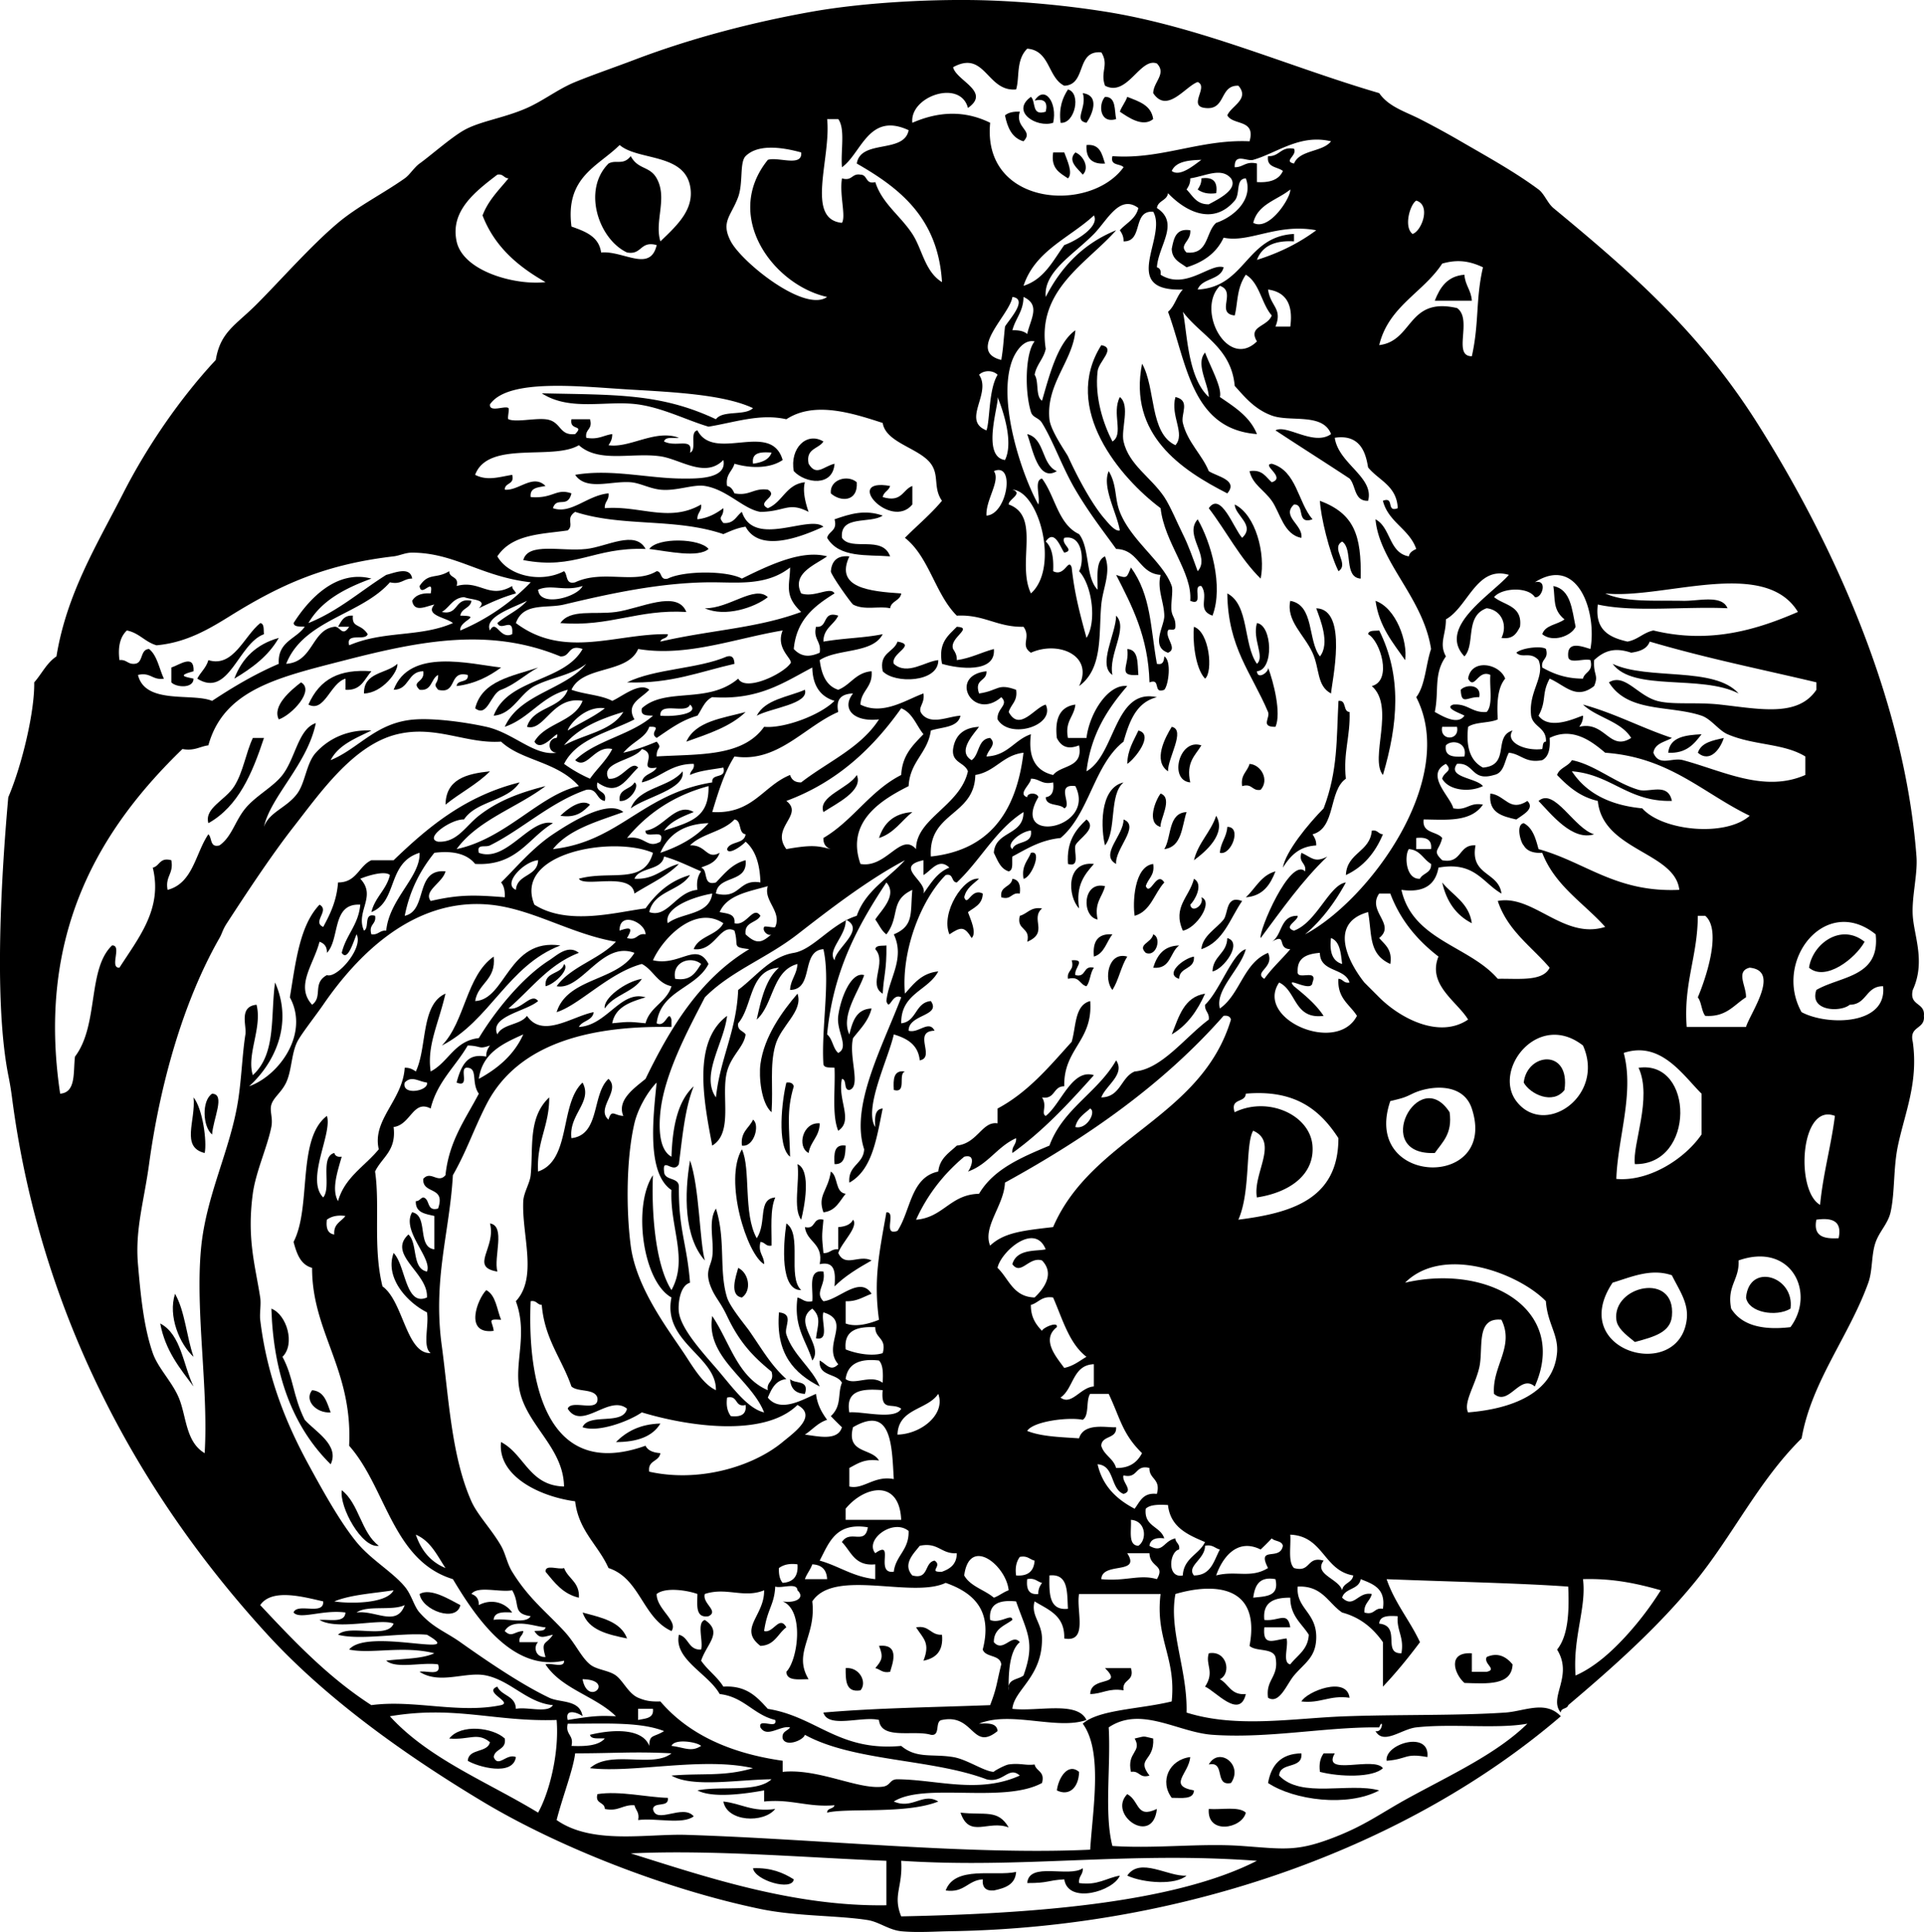 <svg xmlns="http://www.w3.org/2000/svg" viewBox="0 0 311.558 312.802"><g clip-rule="evenodd" fill-rule="evenodd"><path d="M172.94 14.482c2.209.599 1.105 5.62-1.2 5.4-.3-2.507.34-4.066 1.2-5.4zM169.34 18.082c.359-1.559-.24-2.159-1.8-1.8 1.646-2.591 3.723.381 3 3.6-2.662.88-6.945-1.808-3.6-4.2.85.758.04 3.166 2.4 2.4zM175.34 15.082c2.894.397 1.455 3.6.601 4.8-2.18-.409.13-2.389-.6-4.8zM178.94 15.682c1.819-.02 1.495 2.105 1.8 3.6-2.69.818-2.91-2.416-1.8-3.6zM182.54 15.682c1.861.739 3.88 1.321 4.2 3.6-1.707 1.407-4.107-.335-5.4-1.2.32-.888.89-1.512 1.2-2.4zM165.14 18.082c-.832 2.706 2.333 2.996.6 4.8-1.863-.536-2.595-2.205-3-4.2.54-.466 1.36-.645 2.4-.6zM175.94 23.482c2.215-.214 2.508 1.493 3 3-2.13.137-3.13-.863-3-3zM170.54 24.682h1.8c.47 1.286 1.457 3.352.601 4.2-1.32-.879-2.81-1.59-2.4-4.2zM174.14 24.682c1.272.482 2.339 2.47 1.199 3.6-.79-.962-2.56-2.242-1.2-3.6zM194.54 28.882c1.879-.278 2.679.522 2.4 2.4-1.392.191-2.304-.097-3-.6.32-.483.63-.974.6-1.8zM237.14 44.482c.1 1.7 1.1 2.5 1.199 4.2h-6c.85-2.156 2.02-3.985 4.8-4.2zM178.34 55.882c2.466.463-.414 2.627-.6 4.2-.506 4.287.951 8.612 2.4 11.4 1.901-1.187-.16-4.563 1.199-7.2 1.737 1.364.144 5.216.601 7.2.877 3.809 4.442 5.773 6.6 9 .96 1.435 2.175 4.353 3 6 .952 1.902 1.667 4.001 2.4 6 2.171-2.396-2.295-5.81 0-8.4 2.112 3.625 4.235 10.798 2.399 15.6-2.626-.916-.506-3.01-1.8-4.8-1.591-.191.562 3.361-1.8 2.4.366-4.645-4.173-9.369-4.8-15-6.49-4.856-16.13-16.117-9.6-26.4z"/><path d="M184.94 58.882c2.242 3.958 1.173 11.228 5.399 13.2 1.653-1.888-.856-4.717 0-7.8 2.494.552.84 2.728 1.2 4.2.772 3.157 3.121 5.128 4.2 7.8 1.298.859 4.859 1.441 3 3.6-7.43-3.787-16.07-9.496-13.8-21zM166.34 70.282c2.891.709 2.268 4.932 4.801 6-3.04 1.827-3.94-3.638-4.8-6zM133.34 71.482c-.775 1.225-2.909 1.091-2.4 3.6 1.251 2.124 2.444.4 4.2 0-.269 3.796-4.739 3.194-6.6 1.2-.68-3.682 2.08-6.443 4.8-4.8zM205.94 75.082c4.049 1.151 4.201 6.198 6.6 9-2.746.947-1.109-2.491-3-2.4-2.1 1.945 1.497 3.269 1.2 5.4-2.874-.51-3.449-4.099-4.8-6-1.269-1.785-3.108-2.647-3.601-4.8 2.123-.323 2.63.97 3.601 1.8 2.41-.769-1.78-2.856 0-3zM138.74 78.082c.208 3.241-2.688 3.184-4.2 1.8-.23-2.247 2.73-3.094 4.2-1.8zM144.14 78.682c-.212.788-1.056.944-1.2 1.8 3.142.942 3.19-1.209 4.8-1.8v3c-3.48 4.231-11.36-4.391-3.6-3zM201.14 87.082c2.208-2.055-1.158-3.607-1.2-5.4 3.426 1.657 5.02 8.067 4.2 12-3.332-3.269-5.545-7.655-8.4-11.4 1.95-2.788 4 3.214 5.4 4.8zM213.74 81.082c5.537 2.089 6.74 5.537 6.6 12.6-2.793-.207-1.201-4.798-3-6-1.951 1.089 1.262 3.62-.6 4.8-1.49-3.01-2.9-8.954-3-11.4zM142.94 83.482c-2.027 1.374-6.967-.167-6.6 3.6 1.482 2.238 6.559-.487 7.8 3-3.694-.305-8.231.311-10.2-3 .255-1.145 1.714-1.086 1.2-3 2.51-.877 4.91-1.627 7.8-.6zM104.54 88.882c-8.435-.329-11.317 3.43-19.8 1.8.762-2.93 6.114-1.356 10.2-1.8 3.319-.36 7.94-3.129 9.6 0zM114.74 88.882c-1.681 1.472-6.585.379-9.6 0 1.37-1.911 8.21-1.732 9.6 0zM137.54 90.082c-2.375 5.068 3.17 5.657 8.4 6-.177 1.224-1.624 1.177-1.8 2.4-1.694-.42-4.16.384-6-.6-.241-.128-3.648-4.849-3.6-5.4.14-1.527.92-2.616 3-2.4zM183.14 91.882c3.28 4.552 3.132 9.67 4.199 15.6 1.021.221 1.133-.468 1.2-1.2 1.205.669.688 4.641 0 5.4-1.941.741-.458-1.941-2.399-1.2-.203-7.397-2.833-12.367-5.4-17.4 1.88.666 1.7.389 2.4-1.198zM251.54 94.882c2.837.563 3.005 3.795 3.601 6.6-.672 1.485-3.69 2.609-5.4 1.2.482-1.518 2.47-1.53 3.6-2.4-1.93-1.578-1.48-3.221-1.8-5.398zM124.34 96.682c-2.082 1.657-6.898 3.312-10.2 1.8 3.93.068 8.07-3.81 10.2-1.8zM203.54 108.68c.066 1.469 1.983.127 1.8-.6.887 2.328 2.183 7.398 1.2 9.6-2.5.045-.81-1.479-1.2-2.4-2.708-6.398-6.497-10.429-6.6-19.2 3.568 1.831 2.553 8.247 4.8 11.4 1.333-1.179-.786-3.979 0-6.6 2.48.33 2.78 7.61 0 7.8zM111.14 99.082c-7.875-.475-12.354 2.445-20.4 1.8 1.607-2.332 5.488-1.324 9-1.8 3.89-.524 9.92-3.696 11.4.002zM208.94 97.282c3.92.68 2.789 6.41 4.8 9 1.682-2.112.039-6.016-.6-7.8 5.243.158 2.515 11.925 2.399 13.8-2.34-1.24-1.816-4.008-3-6.6-1.33-2.91-4.3-5.18-3.6-8.398zM222.74 97.282c3.34 1.162 5.239 6.621 4.8 9.6-1.97-2.82-4.2-5.4-4.8-9.598zM180.74 99.682c2.017 2.027-1.295 6.25-.6 9.6-2.44-1.6.56-6.64.6-9.598zM42.144 100.88c.703.097.506 1.094.6 1.8-4.198 1.521-5.661 10.407-10.8 7.2.539-1.061 1.448-1.751 1.8-3 4.031 1.27 5.805-3.93 8.4-6zM154.94 101.48c2.803.138-1.293 1.786-.6 3.6.317.482.626.974.6 1.8 2.282-.317 3.946-1.253 6-1.8.364 3.979-5.833 3.183-8.4 2.4-.65-3.45 1.02-4.58 2.4-6zM193.34 101.48c2.538.875 3.106 7.33 1.801 8.4-1.68-1.76-2.04-6.51-1.8-8.4zM221.54 102.68c.097-.703 1.094-.506 1.8-.6 3.698 7.43 3.035 15.144.601 23.4-2.214-2.676 2.04-11.046-1.8-14.4 3.38-.88 1.36-7.35-.6-8.4z"/><path d="M45.144 103.28c-1.67 2.93-4.315 4.885-7.2 6.6 1.252-3.35 3.609-5.59 7.2-6.6zM145.34 103.88c3.219.554-1.187 1.892-.6 3.6 2.184 1.949 5.137-.437 7.2-.6.067 3.622-7.046 3.878-9 1.8-.63-3.04 1.78-3.02 2.4-4.8zM182.54 105.08c1.896.104 1.627 2.373 1.8 4.2-3.59.27-1.38-1.53-1.8-4.2zM118.94 107.48c-5.555 1.246-10.333 3.267-17.4 3 4.558-2.242 11.45-2.15 16.2-4.2 1.02-.22 1.14.47 1.2 1.2zM31.344 109.88c-.012 1.645-2.831 1.425-3.6.6v-2.4c1.371-.459 3.743-2.259 3.6.6-2.676.72-1.464.88 0 1.2zM70.944 109.28c-1.197.603-.947 2.653-3 2.4-1.468-1.415.896-1.116.6-3-2.589.011-2.211 2.989-4.8 3 2.561-6.807 12.338-4.181 17.4-3.6-1.963 1.437-4.182 2.618-7.2 3 .066-1.133 1.983-.417 1.8-1.8-3.2-.801-1.6 3.2-4.8 2.4-.999-1.19.055-.76 0-2.4zM58.944 112.28c-.084-3.484 3.642-3.158 5.4-4.8.193 1.22-2.443 4.74-5.4 4.8zM261.14 107.48c5.696 2.703 16.446.354 20.399 4.8-6.09-3.13-17.06-.24-20.4-4.8z"/><path d="M55.944 111.68v-1.8c-2.468.715-3.396 5.554-6 4.2 1.86-4.203 5.058-5.772 10.2-5.4-1.142 1.26-1.635 3.17-4.2 3zM159.74 108.68c.103 1.702-2.029 1.171-1.2 3.6 3.229-.466 2.9-1.713 6-.6.288 1.887-.854 2.345-1.2 3.6 1.767 3.279 4.213-.768 6-1.2 1.621 3.402-5.828 5.708-7.8 2.4-.17-1.827 1.923-2.333.601-3.6-4.59 3.99-8.69-3.51-2.4-4.2zM48.744 110.48c2.273 1.277-1.487 5.284-3.6 6-1.094-2.17 1.906-4.69 3.6-6zM239.54 112.88c-1.956-.107-2.888 1.41-3-1.2.9-.95 3.42-.88 3 1.2zM130.34 111.68c.692 2.309-5.458 2.93-7.8 4.2 1.36-2.64 5-3 7.8-4.2zM216.74 113.48c1.384-.184.667 1.733 1.8 1.8.146 3.945-1.057 6.543-.6 10.8-2.835 1.965-1.587 8.013-5.4 9 .317.482.626.974.601 1.8-2.392.147-3.933 1.221-5.4 3.6.416-2.594 4.113-7.079 6.6-9.6 2.32-6.09 2.07-11.22 2.4-17.4zM120.74 115.28c-2.434 2.366-6.054 3.546-9.6 4.8 1.49-3.31 5.82-3.78 9.6-4.8zM189.74 117.68c2.329.464-.672 5.085-.6 7.2-2.51-1.68-.44-5.52.6-7.2zM184.34 118.28c2.65.624-.646 4.682-1.8 5.4.05-2.35 1.06-3.74 1.8-5.4zM275.54 118.88c-1.215 1.585-2.464 3.136-5.399 3 .24-2.56 2.75-2.86 5.4-3zM40.944 119.48h1.8c-1.886 5.714-4.13 11.07-9 13.8-.696-2.462 2.765-3.711 4.2-6 1.455-2.32 1.845-5.34 3-7.8zM279.14 119.48c-.509 1.649-2.174 4.126-4.2 2.4.53-1.67 2.41-1.99 4.2-2.4zM194.54 120.68c-.964 1.635-2.518 2.682-1.8 6-3.52-.32-1.8-7.23 1.8-6zM202.34 123.68c1.877.133 3.243 2.581 1.801 4.2-1.446.246-1.305-1.096-3-.6-.28-1.88.86-2.34 1.2-3.6zM79.344 124.88c-2.085 2.115-4.889 3.511-7.2 5.4.062-4.14 3.394-5 7.2-5.4zM110.54 124.88c.491 2.902-5.878 4.113-8.4 6 1.32-3.49 6.27-3.33 8.4-6zM138.74 125.48c1.12 2.538-3.348 4.639-5.4 6-.95-2.56 4.05-3.8 5.4-6zM187.94 128.48c2.084.744-.193 4.301 0 5.4-2.35-.6-.82-4.36 0-5.4zM241.34 128.48c2.458.277 3.066 3.066 6 1.2 1.265 1.255-.79 2.255-1.8 3-2.26-.53-4.55-1.04-4.2-4.2zM258.14 135.08c-3.507 1.095-6.845-3.147-9-5.4 2.57-2.23 5.73 4.44 9 5.4zM95.544 130.28c-1.084 1.116-2.201 2.198-4.8 1.8 1.073-1.08 3.432-2.87 4.8-1.8zM147.74 131.48c-1.777 1.423-2.973 3.427-5.4 4.2.78-2.42 2.4-4 5.4-4.2zM192.14 131.48c-.78 2.42-.758 5.643-3.601 6 1.21-2 .57-5.83 3.6-6zM196.94 132.08c1.704 2.924-1.747 5.838-3.601 7.2.71-2.89 2.7-4.51 3.6-7.2zM175.94 132.68c1.825 1.479-1.293 3.067-1.8 4.2-.267 1.134.815 3.616-1.2 3-.26-3.66 1.25-5.55 3-7.2zM181.94 132.68c2.762 1.063-1.438 4.744-1.2 7.2-2.74-1.47 1.24-4.65 1.2-7.2zM198.74 133.88c2.401-.052.659 4.668-1.2 4.2.1-1.7 1.1-2.5 1.2-4.2zM222.14 134.48c.969-.169 1.032.567 1.8.6-1.239 2.961-3.132 5.269-6 6.6.16-3.65 3.91-3.69 4.2-7.2zM166.94 138.08c1.933-.521.067 4.076-1.2 4.2-.35-2.15.7-2.9 1.2-4.2zM177.14 139.88c-1.496 1.705-2.973 3.428-2.4 7.2-1.87-1.93-2.17-7.72 2.4-7.2zM186.74 139.88c.287 1.888-.854 2.346-1.2 3.6.745 1.714 1.745-2.607 3-.6-1.639 1.761-2.164 4.636-4.8 5.4-.33-1.94-.15-8 3-8.4zM206.54 141.08c-.844 2.156-2.015 3.985-4.8 4.2 1.57-1.43 2.44-3.56 4.8-4.2zM163.94 142.28c1.056.145 1.367 1.032 1.2 2.4-1.446-.246-1.305 1.096-3 .6-.28-1.88 1.62-1.58 1.8-3zM193.34 142.28c1.652.928.059 3.601-.6 4.2.244 1.495 2.326.036 1.8-1.2 2.048.773-.85 5.039-3 5.4-1.71-3.84 1.04-5.39 1.8-8.4zM233.54 142.88c1.698 2.103 4.331 3.27 4.8 6.6-2.52-1.28-4.1-3.49-4.8-6.6z"/><path d="M178.94 143.48c-.423 1.778-1.788 2.613-1.2 5.4-2.64-.48-2.46-6.29 1.2-5.4zM201.14 145.88c-1.965 2.836-3.001 6.6-6.601 7.8.169-2.153 2.445-3.336 3.601-4.8.78-.99.31-4.02 3-3zM168.74 147.08c-1.971 1.72 1.153 3.895-2.4 5.4.594-2.393-1.793-1.807-1.199-4.2 1.26-.34 1.72-1.49 3.6-1.2zM180.14 151.28c-.984 1.216-1.295 3.105-3 3.6-.24-2.44.62-3.78 3-3.6zM186.74 151.28c1.377.471.584 3.714-1.2 3-1.44-1.39.94-1.6 1.2-3zM301.94 152.48c-1.482 2.69-6.303 6.492-9 4.2.56-3.85 5.16-7.29 9-4.2zM198.74 151.88c2.599.734-.646 5.111-2.4 5.4.08-2.52 2.33-2.87 2.4-5.4zM90.744 153.08c-8.535 3.266-11.379 12.221-19.2 16.2 3.773-3.827 3.919-11.281 8.4-14.4.423 3.823-2.539 4.262-3 7.2 4.99-.21 5.351-10.24 13.8-9zM141.74 153.68c.097-.703 1.094-.506 1.8-.6.052 4.049-.444 4.867-.6 7.8-2.48-1.44.76-5.05-1.2-7.2zM190.94 153.08c-1.507 1.094-1.317 3.883-4.2 3.6.62-1.98 1.67-3.54 4.2-3.6zM182.54 154.88c-1.012 1.588-1.388 3.812-2.399 5.4-1.44-1.68-.71-6.28 2.4-5.4zM193.34 154.88c.165 2.165-2.372 1.627-2.399 3.601-2.45-.76.71-3.33 2.4-3.6zM173.54 155.48c2.449-.183.32 1.252.601 2.4 1.847.447 1.152-1.646 3-1.2-.612.789-.589 2.211-1.2 3-1.145-.255-1.086-1.714-3-1.199-.24-1.44 1.1-1.3.6-3zM129.14 160.88c.978 2.86-2.708 5.146-3.6 8.4-.912 3.324-.323 6.612-.6 10.8-1.69-1.457-2.076-5.764-1.8-7.8.61-4.47 3.48-8.45 6-11.4zM195.14 160.88c-1.244 2.756-2.874 5.127-5.4 6.601 1.16-2.85 1.96-6.05 5.4-6.6zM253.34 176.48c-1.879 2.43-5.551.678-6.6-1.2.54-4.87 7.58-5.55 6.6 1.2zM265.34 172.88c9.006-1.304 9.209 15.761-.6 15.601-.45-3.16 2.86-10.67.6-15.6zM146.54 173.48c-1.189.41.375 3.574-1.8 3-.11-1.72-.07-3.27 1.8-3zM127.34 175.28c.698-.098 1.067.132 1.2.6-1.228 4.071-.705 6.667-.6 11.4-2.22-1.7-1.28-9.34-.6-12zM34.344 177.08c2.211.054.177 4.011 0 6.6-1.513-1.23-1.722-5.47 0-6.6zM31.344 177.68c1.491 1.875 2.193 7.18 1.8 9-3.926-.95-1.414-5.24-1.8-9zM234.74 180.08c.488 3.488-1.168 4.832-2.4 6.6-10.41.45-2.64-14.4 2.4-6.6zM121.94 181.28c1.167.821.158 4.518-1.8 4.2-.26-2.26 1.19-2.82 1.8-4.2zM132.74 181.88c-.034 2.166-1.496 2.904-1.8 4.8-1.95-1.01-.95-5.05 1.8-4.8zM136.94 185.48c-.07 1.53-.113 3.087-1.8 3-.11-1.72-.07-3.27 1.8-3zM120.14 186.08c1.471 3.18.178 10.453 2.4 14.4 1.7-2.55.09-6.371 3-6.601-.866 1.935-.567 5.033-.6 7.8-.969.17-1.033-.566-1.8-.6-.433 1.833.614 2.187.6 3.6-2.78-1.52-6.58-13.59-3.6-18.6zM111.74 187.88c1.526 4.34 1.544 13.168 2.4 16.2-3.38-3.77-3.34-10.75-2.4-16.2zM129.14 188.48c2.284 1.01 1.105 6.993.6 9-1.38-1.81-.21-6.19-.6-9zM134.54 189.68c1.227.773.633 3.367 2.4 3.601-.997 1.203-1.611 2.789-3.6 3-1.01-2.76.73-3.42 1.2-6.6zM133.34 197.48c-.271 2.868-.271 2.531 0 5.399 1.076.076 1.266-.734 2.4-.6v-3.601c1.118-.082 2.005-.395 2.4-1.199.932 1.166-1.867 3.707-2.4 5.399 1.133 2.409 3.339.179 5.4 1.2-2.168 1.231-4.301 2.499-6 4.2.162-2.162.15-4.15-2.4-3.601.628-3.428-2.088-3.512-2.4-6 1.85.45 1.16-1.64 3-1.2zM79.344 198.08c2.589.411.552 5.448 1.2 7.8-4.573-.75-.161-3.82-1.2-7.8zM127.34 198.08c2.638 1.762.111 8.688 2.4 10.8-3.42.08-2.92-7.28-2.4-10.8zM119.54 205.28c1.773.858 2.203 3.712.6 4.8-2.1-.33-.96-3.48-.6-4.8zM289.94 211.88c-2.307 1.398-6.819.642-7.2-1.8.5-5.72 7.92-3.45 7.2 1.8zM264.74 217.28c-1.689-1.344-2.842-2.312-3-3.601-.676-5.515 9.664-7.841 9-.6-.24 2.62-2.82 3.35-6 4.2zM78.744 208.88c1.568.832 1.7 3.1 2.4 4.8-2.436-.169-1.354.22-1.2 1.801-4.876.62-2.615-5.2-1.2-6.6zM28.344 209.48c1.606 2.793 1.862 6.938 3 10.199-2.257-2.04-4.172-6.6-3-10.2zM43.944 211.88c2.486.948 3.906 5.739 1.8 7.8 1.81 3.371 1.65 6.263 3.6 10.2 1.671 1.88 5.7 4.092 4.2 7.2-5.834-5.76-9.24-13.96-9.6-25.2zM126.14 212.48c2.547.268.781 2.334 1.2 3.6 1.102 3.331 4.142 5.386 5.4 8.4-4.09-2.1-7.16-5.23-6.6-12zM25.944 214.28c3.414 1.786 3.689 6.71 5.4 10.2-2.234-2.96-4.578-5.82-5.4-10.2zM127.94 223.28c.758.842 3.166.034 2.4 2.399-1.52-.07-2.32-.87-2.4-2.4z"/><path d="M50.544 225.08c2.014.187 2.393 2.007 3 3.6-2.326.17-4.333-1.96-3-3.6zM106.94 230.48c-1.275 2.125-3.795 3.004-7.2 3 1.7-1.7 3.89-2.91 7.2-3zM55.344 241.28c2.818 2.182 3.131 6.868 6 9-2.737.45-6.407-6.27-6-9zM88.344 254.48c-.101-1.302 2.128-.272 3-.601.65 1.75 2.542 2.258 2.4 4.8-2.593-.6-3.943-2.45-5.4-4.2zM74.544 259.88c-.597 2.858-6.203.853-6.6-1.8 1.799-1.05 4.848.9 6.6 1.8zM94.344 261.08c2.993.808 6.17 1.43 7.2 4.2-3.146-.65-6.25-1.34-7.196-4.2zM148.34 263.48c2.194-.395 2.302 1.298 4.2 1.199.258 2.658-1 3.8-3 4.2 1.13-2.91 0-3.53-1.2-5.4zM142.34 266.48c3.613-.384 2.034 3.247 1.8 4.199-1.254.255-1.588-.411-2.4-.6 1.06-1.26 1.36-1.77.6-3.6zM195.74 267.68c2.923-.525 3.733 3.237 1.8 4.2 1.438.762 1.77 2.631 4.2 2.4-.979 4.182-4.928-.504-6.6-1.2 1.61-2.47 0-3.51.6-5.4zM238.34 267.68v3h2.4c1.797-.395-.574-1.282 0-2.399 1.732-.775 3.099-.135 4.2 1.2-.153 3.447-4.083 3.117-7.8 3-1.67-1.46-2.82-5.06 1.2-4.8zM136.94 270.08c2.227-.217 3.535 2.289 2.4 3.6-2.4.4-2.41-1.59-2.4-3.6zM178.94 270.08h4.2c.641 2.241-1.49 1.71-1.2 3.6-2.413-.413-3.425.575-5.4.601.09-3.04 5.52-1.11 2.4-4.2zM218.54 274.88c-3.257-.457-4.649.95-7.8.601.88-1.62 7.34-4.18 7.8-.6zM81.744 281.48c.284 1.883-1.615 1.585-1.8 3 .739 1.822 2.063-.651 3.6 0-.47 3.179-6.199 1.584-7.8.6.151-2.049 3.178-1.222 3.6-3-2.018-1.697-3.377-.322-6.6-.6 1.901-2.43 7.094-1.78 9 0zM186.74 281.48c.241 3.727-2.832 3.126-.6 6-1.696.495-1.555-.846-3-.601-.722-3.241 1.855-3.18.6-5.399 1.85-.42 1.16-.42 3 0zM231.14 284.48c-3.757-.677-3.147.338-6.601.6-.36-2.77 7.08-4.96 6.6-.6zM210.74 283.88c.258 2.658-3.497 1.304-3.6 3.601 3.541 3.757 11.291 1.052 16.199 2.399-5.109 2.731-13.778 1.604-18-1.2.51-2.89 2.06-4.75 5.4-4.8z"/><path d="M214.34 283.88h1.801c-2.172 3.811 6.339.409 7.8 2.4-1.621 1.561-6.979 1.429-10.2.6-.19-1.39.1-2.3.6-3zM192.74 284.48c-.23 2.707-3.711 4.626.6 5.399-.066 1.533-2.009 1.191-3.6 1.2-2-2.67-.44-6.17 3-6.6zM199.34 288.68c-2.785.586-.813-3.585-3.6-3 1.65-2.94 5.65.06 3.6 3zM174.74 286.88c-.062 2.558-1.615 3.981-3.6 3 .23-1.93 1.74-4.56 3.6-3zM108.14 291.08c.257 1.657-2.237.563-2.4 1.8.474 2.606 4.832-.895 6.6 1.2-1.815 1.385-6.188.212-9 .6.254-1.254-.411-1.589-.6-2.399-1.932-.132-2.539 1.061-4.8.6-.008-1.192-1.637-.763-1.2-2.399 3.55-.58 8.22.54 11.4.6zM182.54 290.48c2.056 1.111 1.397 4.012 4.8 2.399-.65 6.09-8.04.92-4.8-2.4zM117.14 291.68c2.895.306 4.656 1.744 8.4 1.2-1.89 2.36-7.81 2.1-8.4-1.2zM195.74 292.88c2.037.163 4.864-.464 6 .601-.63 2.62-6.33 3.61-6-.6zM155.54 293.48c3.953.461 6.069-.599 7.8 2.399-3.32-1.28-6.36 1.86-7.8-2.4zM121.94 302.48c2.914-.114 4.877.722 6.6 1.8-.26 1.97-6.33.16-6.6-1.8zM175.34 302.48c.076 1.076-.734 1.266-.6 2.399 3.028.428 4.381-.819 6.6-1.2-1.03 2.513-8.363 4.697-9 .601-2.904.178-2.45.607-6 .6.29-3.51 6.76-.84 9-2.4zM192.14 303.68c-1.752 1.556-6.919 1.233-9.601 0 2.08-3.07 6.58.2 9.6 0zM164.54 303.08c-.138 2.062-1.785 2.614-3.6 3-1.31.108-1.909-.491-1.8-1.8-2.447.153-2.964 2.236-6 1.8 1.48-4.08 7.97-2.24 11.4-3z"/><path d="M253.94 256.88c-7.606-.553-18.584-.778-29.4-1.2 1.324 3.876 3.746 6.654 5.4 10.2-1.882 2.519-3.86 4.94-6 7.2v-7.2c-1.571-2.229-3.604-3.995-6.601-4.8-2.273-1.526-3.208-4.392-7.199-4.2-.301 3.598 3.133 4.149 3 8.4-.098 3.097-1.873 3.952-3.601 6-1.191 1.412-2.354 4.714-4.2 3.6-.427-3.026 1.846-3.354 1.2-6.6-.49-1.51-3.163-.837-4.2-1.8 1.89-10.057-6.072-10.149-12-8.4-1.108 5.899 1.977 12.285 1.801 19.2 8.202 2.586 17.377.89 25.8.6 8.989-.309 17.929-.081 25.8-.6 3.082-.203 6.522-2.054 9 .6-24.158 20.728-60.154 34.233-99 34.8-2.125.031-5.253.253-7.8 0-2-.198-3.591-1.509-5.4-1.8-4.79-.77-11.55-.586-17.4-1.8-15.188-3.15-32.747-10.037-45-17.4-12.709-7.637-25.338-16.679-34.8-27-22.058-24.061-37.052-53.46-41.4-87a50.197 50.197 0 00-.6-3.6c-2.187-11.09-1.349-29.909 0-45 2.259-5.294 4.285-13.948 4.2-18.6 1.22-1.38 2.031-3.169 3.6-4.2 1.666-10.227 6.62-18.196 10.8-26.4 3.83-7.516 9.175-15.348 15-21.6.749-4.553 3.207-5.607 6.6-9 3.827-3.827 8.834-9.533 13.2-13.2 3.205-2.692 7.302-4.728 10.8-7.2.815-.576 1.526-1.772 2.4-2.4 1.814-1.302 5.104-4.216 7.2-5.4 2.601-1.469 6.485-1.954 10.2-3.6 2.649-1.174 5.057-3.078 7.8-4.2 2.986-1.222 6.376-2.373 9.6-3.6 9.435-3.592 19.541-6.162 28.8-7.8 8.777-1.553 20.443-2.108 28.8-1.8 6.109.226 12.642.854 18.601 1.8 15.431 2.451 29.706 8.899 44.399 13.2 1.516 2.215 4.285 3.017 6.601 4.2a139.86 139.86 0 016.6 3.6c3.996 2.324 8.743 4.928 12.601 7.8.921.686 1.473 2.233 2.399 3 12.454 10.302 23.571 19.909 33 34.8 11.629 18.366 23.826 44.078 25.8 70.2.219 2.883-.803 6.555-.6 9.6.223 3.338 2.092 7.441 0 12-.631 2.631 2.029 1.971 1.8 4.2.229 2.229-2.431 1.568-1.8 4.199.931 6.559-1.265 11.438-2.4 16.801-.769 3.63-.481 7.645-1.199 10.8-.415 1.82-1.762 3.048-2.4 4.8-.739 2.029-.471 4.568-1.2 6.6-3.113 8.665-9.198 15.988-10.8 25.2-6.977 6.86-11.191 15.839-17.4 23.4-6.002 7.31-13.168 13.688-20.399 19.8-.148.651-1.193.407-1.2 1.2-2.069-2.464 2.086-5.849-.6-10.2 1.78-2.22 1.99-6.01 1.8-10.2zm-50.4-214.8c3.651-1.148 6.854-2.747 9.601-4.8-6.397-1.181-10.803 2.098-15 1.2-1.139 2.461-3.242 3.958-6 4.8-1.029-.771-2.359-1.241-2.4-3 .343-1.658.636-3.365 3-3 .17 1.827-1.922 2.333-.6 3.6 3.591.391 3.075-3.324 4.8-4.8 2.954-.999 6.043-3.863 4.8-7.2-1.716.08-.845 2.475-1.8 3.6-3.479 4.1-7.987 1.771-10.8-1.2-.177 1.223-1.624 1.176-1.801 2.4 3.763 2.453.238 6.044 0 9.6.468.132.698.502.601 1.2 4.037 2.569 8.096-1.962 10.2-1.2-.479 2.122-3.504 1.697-4.2 3.6 7.778-.422 7.793-8.607 15.6-9v1.2c-3.18-.188-5.19.806-6 3zm-39-27.6c-4.746.437-4.985-6.465-10.2-3.6.485 2.183 6.194 3.945 2.4 6.6-1.218-4.721-9.49-1.876-9 2.4 4.195-1.829 8.409-2.065 12.6 0-1.323 13.492 16.158 14.709 21.601 7.2-.56-.64-2.214-.187-1.8-1.8 7.818.596 14.282-2.77 22.199-2.4 1.037-3.637-2.67-2.529-3.6-4.2.623-1.534 3.678-2.622 1.8-4.8-3.127-.127-1.967 4.033-5.399 3.6-2.836-.304.625-3.427-1.2-4.2-1.981.687-4.95 5.189-7.2 1.8.038-1.836 2.203-3.126.6-4.8-2.722-1.057-4.773 5.484-8.399 3.6-.829-2.247.681-3.354-.601-5.4-4.185-.385-2.332 5.268-6 5.4-2.684-1.315-2.28-5.719-6-6-1.87 1.862-1.2 4.689-1.8 6.6zm-28.2 21.6c.676-1.114-.427-4.459 0-7.2 1.696.496 1.554-.846 3-.6 1.192.008.763 1.637 2.4 1.2 1.075 3.441 4.076 5.449 6 8.4 1.621 2.486 2.015 6.09 4.8 7.8-.628-10.372-6.808-15.192-13.8-19.2.626-3.974 7.653-1.546 8.4-5.4-6.491-3.009-7.639 3.757-10.8 6-.243-2.557.581-6.181-.6-7.8h-1.8c.67 6.337-3.58 16.224 2.4 16.8zm66.6-10.2c-1.072.311-3.071-1.203-3 1.2 1.413.014 1.767-1.033 3.6-.6v3c2.135.135 3.596-.405 4.2-1.8-.892-.708-2.681-.52-2.4-2.4 1.898.098 2.006-1.595 4.2-1.2.574 1.118-1.797 2.005 0 2.4.943-2.256 4.582-1.818 6-3.6-5.06-1.209-8.71 1.875-12.6 3zm-100.8-.6c1.176 2.223 3.064 1.562 4.2 3.6 1.8 3.229-.41 6.944.6 10.2 2.856-2.727 5.555-5.274 4.8-9-1.071-5.283-8.472-4.076-11.4-6.6-3.511 3.49-8.841 5.159-7.8 13.2 2.209.791 4.426 1.574 4.8 4.2 3.62-.329 7.943 3.299 9-1.2-2.734-.734-2.354 1.646-4.8 1.2-4.55-2.097-7.321-10.085-3-14.4 1.265-.689 2.34.365 3.6-1.2zm18.6 0c-1.003.999-.375 4.329-1.2 6.6-1.118 3.08-2.884 3.996-1.2 7.2 1.761 3.351 11.925 11.587 15.6 9-8.766-1.96-16.948-13.101-9.6-22.2 1.661-.539 5.632 1.233 5.4-1.2-3.42-.94-7.09-1.302-9 .6zm69 2.4c1.314 1.015 3.551-.892 4.8-1.8-2.14.059-4.12.28-4.8 1.8zm3 1.2c.025.826-.282 1.317-.6 1.8.997 1.003 1.57 2.429 3.6 2.4 1.611-.867 4.783-2.43 3.6-4.2-1.56-1.84-4.12-.379-6.6 0zm-112.2-.6c-3.647 2.78-7.655 5.898-6.6 10.8 1.047 4.864 9.513 7.16 14.4 6.6-4.463-2.537-8.254-5.747-10.2-10.8.933-2.467 2.671-4.129 4.2-6-.767-.033-.831-.769-1.8-.6zm122.4 7.8c2.603 1.417 6.123-4.134 6-5.4-2.08 1.713-5.26 2.333-6 5.4zm25.8 1.8c1.488-.475 3.027-4.664.6-5.4-1.02.612-2.07 4.274-.6 5.4zm-2.4 44.4c-.157-3.643-3.096-4.504-4.8-6.6-.323-1.802-.947-5.483-5.399-4.8.596 4.211 6.431 6.359 5.399 10.2-2.294.094-1.95-2.45-3-3.6-3.973-2.627-8.023-5.176-12-7.8 1.814-1.02 6.211 2.595 9 .6-1.341-3.494-6.598-1.899-9.6-3-2.851-1.046-4.481-3.135-6-4.8-.57-6.23-5.482-8.118-8.4-12 .697 2.955.685 10.594 4.2 13.8-.066-2.16-2.184-5.382-.6-7.2.804 2.197 2.802 5.721 2.399 7.2 2.373 1.627 4.849 3.151 6 6-10.609-.791-11.34-11.46-14.399-19.8 1.096-.903 1.411-2.588 2.399-3.6-10.44.346-2.427-8.538-4.8-12.6-3.441-.242-1.534 4.866-4.8 4.8.025-.826-.282-1.317-.601-1.8 1.031-1.169 2.583-1.818 3-3.6-3.053-2.277-5.035 2.001-7.199 4.2-3.307 3.36-8.207 6.142-7.801 10.2 2.499-4.901 6.133-8.668 11.4-10.8-4.685 5.327-12.9 9.605-11.4 19.2-.348 1.652-1.493 2.506-1.8 4.2.729 1.072.109 3.49 1.2 4.2 1.156-3.968 2.51-9.408 5.4-11.4-.363 4.917-4.782 8.668-4.2 14.4.192 1.9 2.774 5.506 3 6 1.684 3.688 3.992 7.919 6 10.2.491.559 1.621 2.031 2.399 1.8-.506-2.908-2.932-7.05-1.8-9.6 1.366 2.296.914 4.338 1.8 6.6 1.842 4.7 7.068 8.14 8.4 12 .271.786-.226 3.094 0 4.2.184.901.65 1.07.6 2.4-.032.861-1.021.191-1.199.6-.525 1.201 1.635 2.944 0 3.6-2.897-.999-.562-4.328-.601-6-.053-2.281-1.196-4.301-.6-6.6-3.55-.251-3.497-4.103-7.2-4.2-1.868-2.625-4.232-5.58-6.6-9.6-2.125-3.608-3.544-7.78-5.4-10.8-.569-.925-1.502-.81-1.8-1.8-1.085-3.601-.844-9.71.6-11.4-1.873-.424-3.177 1.897-3.6 3-2.562 6.675 1.649 18.882 4.2 23.4.356-1.243-.742-3.942.6-4.2 2.141 2.86 2.599 7.401 6 9 1.767 2.233 1.017 6.983 3 9 .021-2.178-.337-4.736 1.2-5.4 1.016 2.604-.339 5.088-.601 7.8-.448 4.651.335 10.336-3.6 13.2 2.438-4.968-3.372-7.392-7.8-5.4-1.816-1.225.093-2.453-1.2-4.2-4.29.09-6.367-2.033-10.8-1.8-3.505-3.495-4.479-9.522-8.4-12.6 1.989-2.011 4.184-3.816 6-6-1.466-2.086-.4-4.097-1.8-6-1.881-2.558-7.29-3.368-7.8-6.6-4.799-1.553-11.023-3.602-15.6-.6-4.253-.968-8.351.505-12.6 1.2-3.446-1.01-7.343-3.03-11.4-3.6-5.084-.714-10.985 1.188-15.6-1.8 11.881.271 19.183-.039 28.2 4.2 1.082-1.518 4.688-.511 6-1.8-4.554-2.13-12.122-2.559-19.8-3-7.835-.45-19.843-1.929-22.8 2.4-.125 1.381 2.527.121 3 .6.187.19-.225 1.704 0 1.8 1.214.52 4.151-.191 6 0 2.612.271 2.109 2.709 4.8 2.4 1.56-1.578-.969-.473-.6-2.4h3c.496 1.696-.846 1.555-.6 3 1.948.348 2.791-.409 4.2-.6.026.826-.283 1.317-.6 1.8 3.424.53 7.566-2.632 11.4-1.2-.898.103-2.214-.214-2.4.6 1.994 1.021 4.759-.741 4.2 1.8 1.184-.417-.148-3.348 1.2-3.6 2.731 5.249 11.925-1.652 13.8 4.8-2.007 1.375-5.142 1.387-7.8.6-.346 1.254-1.488 1.712-1.2 3.6.673.127.934.666 1.2 1.2 2.471.471 3.079-.921 5.4-.6 1.886 1.1-2.018 2.031 0 3 2.415-.986 2.936-3.864 6-4.2-.443 1.569.247 3.786.6 4.8-3.265-1.69-3.812-.048-7.8 0-2.744-.444-5.387-3.62-9-4.2-1.886-.303-4.644.873-7.2.6-1.78-.19-3.279-1.078-4.8-1.2-3.186-.255-7.201 1.431-9-1.2 5.855-1.007 11.904.596 17.4.6 2.043.002 7.259.178 6.6-3-2.933 3.008-6.955-.133-10.2-.6-4.604-.663-9.927 1.131-13.2-1.8-4.208 2.53-14.705-.833-16.8 4.8 1.977 1.013 3.836.356 6 0 .437 1.637-1.192 1.208-1.2 2.4 2.26.23 4.539-2.622 6.6-.6-1.147.252-2.583.217-2.4 1.8 3.667.3 4.07-1.48 6.6-.6-.621 2.519-2.379.423-3 2.4 2.966 1.03 5.539-2.08 9-2.4.135 1.135-.676 1.324-.6 2.4 5.709-.46 10.448 2.387 15.6-.6.135 1.134-.676 1.324-.6 2.4 1.786-.214 3.044-.956 4.2-1.8.054 1.637-1 1.208 0 2.4 1.75.15 2.07-1.13 3-1.8 1.94 5.901 10.878.403 13.2 2.4-3.301 1.504-10.253 4.369-12.6 0-1.402.197-2.479.721-3.6 1.2-7.847-2.665-16.293-1.108-24-3.6-1.623 1.1-.104 2.032-1.2 3-4.157.613-8.985.553-11.4 4.2 1.815 3.214 7.1 4.345 10.8 2.4.64.56.187 2.213 1.8 1.8 4.514-2.105 9.647.36 13.2-1.8.946.054.47 1.53 1.8 1.2 2.617-1.292 9.542-1.318 12 0 4.879-2.428 9.844-4.66 13.8-3.6-2.022 1.429-5.778 2.783-4.2 6 2.178.731 4.736-1.2 5.4 0-3.209 1.991-6.164 4.236-6.6 9 1.156 1.215 2.415 1.395 4.2.6.293-1.894-1.081-2.119-.6-4.2 2.03.23.944-2.656 3.6-1.8-.694 1.505-2.391 2.009-2.4 4.2 3.672-.609 6.477-.572 9.6-1.2-1.623 3.178-7.312 2.288-10.2 4.2.297 2.304 1.032 4.168 3 4.8 2.014-.787 2.816-2.784 5.4-3 .228 2.627-1.715 3.085-1.8 5.4 3.633 1.842 7.438-.823 10.2-1.8.3 1.887-1.308 2.345 0 3.6 1.583 1.407 4.091.101 6 0-.443 1.957-2.995 1.805-4.8 2.4-.518 3.682-3.396 5.004-3.6 9-4.292 2.162-10.229 5.696-7.8 12.6 4.208.754 6.539-5.229 9-2.4-.019-4.976 7.147-6.996 8.4-12.6-.523-1.477-2.657-1.343-2.4-3.6.329-2.271 1.729-3.471 4.2-3.6-1.073 1.423-3.518 4.027-1.2 5.4 1.303-.897.959-3.442 3-3.6 1.114 1.061-.261 1.751-.6 3 3.47-.13 4.502-2.698 7.2-3.6-.494 3.895.851 5.95 3.6 6.6 1.323-1.677 4.918-1.082 4.2-4.8-1.63.639-2.81.381-3.6-1.2-.363-3.163.531-5.068 3-5.4-.201 1.999-1.739 2.662-1.2 5.4h3c.5-4.108 3.583-8.806 6.6-8.4-3.14 3.66-5.874 7.725-6.6 13.8 4.73-2.673 4.481-13.514 11.399-12-3.36.839-4.459 3.941-5.399 7.2-4.82 3.78-5.531 11.669-10.2 15.6-3.267.333-5.452 1.748-7.8 3-.103.897.214 2.214-.601 2.4-1.362-.438-1.794-1.806-2.399-3 .217-3.583 4.838-2.762 4.8-6.6-4.526 2.874-6.979 7.822-10.8 11.4-.946-.054-.47-1.53-1.8-1.2-4.092 4.11-7.195 12.401-6.6 19.2 1.421-1.579 2.678-3.322 5.4-3.6-1.659 3.142-6.061 3.539-6 8.399 2.527-.271 2.237-3.362 4.8-3.6 1.722 2.466-3.64 2.111-3.6 4.8 1.567.497 3.292-1.814 4.2 0-3.626.089.22 4.34-2.4 4.8-.255-2.545-2.049-3.551-4.2-4.199-.919 4.057-4.921 12.019-3 15-.088-1.488-.112-2.912 1.2-3-.99 4.81-1.668 9.932-5.4 12-.248-2.848 2.266-2.936 2.4-5.4-2.278-6.977 2.871-16.407 6-24.6-1.502-.793-1.878 2.372-2.4.6.349-3.604 3.077-6.83 1.2-10.8 3.319-1.394 2.641-3.469 3-7.2-3.706 1.726-1.942 4.263-4.2 7.2-.811-.589-1.199-1.601-1.8-2.4.845-1.38 3.671-3.894 1.8-6-4.535 6.865-8.616 14.185-9.6 24.601.89.71.933 2.266 1.8 3 1.852-.934-.334-3.525 0-6 .424-3.144 2.189-7.212 4.2-6.601-.907 2.706-3.829 6.556-2.4 9.601.521-2.08 1.103-4.098 3.6-4.2-.518 2.082-1.871 3.329-3 4.8-.743 3.104 1.369 7.83-.6 8.4-.991-.01-.335-1.665-1.2-1.801-.753 3.479 1.932 6.701-.6 8.4-1.049-2.551-.447-6.753-.6-10.2-.706-.094-1.703.104-1.8-.6-.366-5.759 1.169-13.524 0-18.6-3.73.27-1.447 6.553-5.4 6.6.1-1.7 1.1-2.501 1.2-4.2-4.116 1.084-3.85 6.551-6.6 9 .72-3.28 1.461-6.539 3.6-8.4-4.835.364-4.203 6.197-6.6 9-.179 1.18.811 1.19 1.2 1.801-.226 1.979-2.296 3.373-3 6-1.038 3.873 1.072 9.901-2.4 12-1.373-7.222-3.254-16.802 2.4-21-.466 4.332-4.34 9.6-1.8 13.199.672-6.328 3.318-10.682 3.6-17.399 2.968-2.231 5.204-5.365 9-6 3.182-.532 6.046-4.718 10.2-6 1.448-4.152 5.145-6.055 7.8-9-6.207 3.277-12.752 8.395-17.4 12-5.063 3.927-10.751 5.913-15 10.2-2.486 4.866-6.545 12.209-7.2 18.6-.24 2.345-.276 6.078 1.8 7.2.159-4.842 1.003-8.997 3.6-11.4-1.431 3.569-1.829 8.171-2.4 12.601-.892 1.671-2.681-1.269-2.4 1.199.058 1.542 2.342.858 2.4 2.4-.059 7.16 1.303 9.188 1.8 15.6-1.745.521-1.961 3.715-1.8 4.801.395 2.661 3.515 6.136 6 9 2.504 2.886 5.044 6.562 7.8 7.199-2.152-5.45-9.525-8.87-8.4-15.6 2.833 4.167 4.084 9.915 9 12-.246-1.445 1.096-1.304.6-3-2.977-2.434-5.161-4.685-7.2-9-1.008-2.134-1.746-2.799-2.4-4.2-1.379-2.953-.25-3.699 0-5.399.365-2.491-.745-5.712.6-7.801 1.622 5.104.453 10.062 1.8 14.4.479 1.544 3.027 4.573 3.6 5.4 2.157 3.115 3.536 5.589 6 7.8-1.793.207-2.389 1.61-3 3 2.03 2.527 5.672.306 7.8-.601.214 1.786.956 3.045 1.8 4.2-1.512.488-2.389 1.611-3.6 2.4 1.865.192 5.327 1.146 6-1.2a55.547 55.547 0 01-1.8-1.8c1.831-1.688 1.065-3.646 1.8-5.4-.815-1.584-3.84-.96-3.6-3.6 1.061.526 1.751 1.901 3 .6-2.686-3.129 2.285-7-2.4-8.399-.437 1.362 1.081 4.681-1.2 4.199.262-2.124.924-3.414-.6-4.8-3.361 2.239 1.957 5.945 0 8.4-.967-3.233-3.05-5.351-2.4-10.2.812.188 1.146.854 2.4.6.185-2.015-.801-5.201 1.8-4.8.443 2.198-1.476 3.334 0 4.8 2.453-.215 5.938-4.2 7.8-1.199-1.333.466-2.339 1.26-4.2 1.199v3.601c1.562.598 3.609.129 5.4-.601-.897-6.553.04-10.826 1.2-17.399 1.705-.104-.725 3.925 1.8 3 2.141-3.259 2.131-8.669 6.6-9.601.236-2.163 1.77-3.029 3-4.199 3.391-.379 4.09-3.984 6.6-3.601v-2.399c4.955-2.646 8.392-6.809 12-10.801.735-2.465.454-5.945 3-6.6.49 6.49-4.332 7.667-4.2 13.8-1.831-.031-1.438 2.161-3.6 1.8.896 1.4-.202 2.586.6 3 2.479-1.93 4.264-7.725 7.801-6.6-4.062 4.539-8.189 9.011-13.2 12.6-.135-1.134.676-1.323.6-2.399-3.051 1.349-4.532 4.268-7.8 5.399.425-.442 1.495-2.937-.6-2.399-3.265 2.735-5.926 6.074-7.8 10.2 4.438-.362 5.512-4.088 10.2-4.2 2.37-4.03 6.898-5.902 11.4-7.8 2.199-6.001 7.819-8.581 10.8-13.801 1.519 2.263-1.689 4.062-2.4 6 3.14-.061 3.144-3.257 5.4-4.199 4.395-.381 8.17-5.561 12-8.4.135-1.135-.676-1.324-.6-2.4 2.448-2.359 4.415-8.374 6.6-9-.905 3.304-5.012 6.576-4.2 9.6 3.295-2.306 3.817-7.383 7.8-9 1.105 2.362-2.407 3.115-.6 4.2 1.239-1.761 2.833-3.167 4.2-4.8-2.257-.069-.414-2.712-3-1.2 1.749-1.051 1.312-4.289 4.2-4.2.089.799-2.439 1.811-.601 2.4 3.675-1.332 5.737-7.453 8.4-7.8-1.766 3.235-3.899 6.101-6.601 8.4 10.346-5.486 24.827-25.137 18-38.4 1.477-1.923 1.534-5.266 2.4-7.8-1.277-8.325-8.376-14.021-9-21 2.497 1.303 2.158 5.442 5.4 6 .127-.673.665-.934 1.199-1.2-1.135-3.265-4.501-4.298-5.399-7.8 1.95-.739.46 1.943 2.4 1.202zm-51.6 10.2c.842-1.429.677-5.998-2.4-5.4-.573 1.118 1.797 2.005 0 2.4-.564-.692-1.564-3.958-3-1.8 1.041.959 1.3 2.701 1.2 4.8 1.885.999 2.452-2.231 3-.6.443 4.042 1.189 6.989 2.4 11.4 1.69-2.62.91-8.541-1.2-10.798zm-39.6 62.998c.188-2.032 5.138-4.96 1.8-6.6.16 2.58-3.06 4.9-1.8 6.6zm-17.4 70.8c-.191 1.392.096 2.304.6 3 1.569.169 2.581-.22 2.4-1.8-1.84.45-1.15-1.64-3-1.2zm19.2-7.8c1.863.756 4.464 1.133 6 .6.688-2.487-1.262-2.338-1.2-4.2-2.92-.12-5.12.48-4.8 3.6zm28.8-172.2c3.344-1.057 4.756-4.044 6.6-6.6 2.075-.744 5.732-3.044 4.801-4.8-3.94 3.652-9.52 5.68-11.4 11.4zm67.8-3.6c-3.085 4.714-8.693 6.906-10.2 13.2 5.531-.669 4.553-7.848 12.601-6 2.585 1.789-.815 7.831 2.399 7.8 1.218-5.489.582-9.119 1.801-14.4-2.15-1.014-4.09-1.32-6.6-.6zm-33.6 8.4c-3.17-.331.362-3.848-2.4-4.8-3.905 3.935 1.256 13.639 6 9-1.497-2.501 1.669-2.312 2.4-4.2-1.68-1.92-1.947-5.252-4.2-6.6-1.52 2.212-1.28 4.608-1.8 6.6zm6.6 1.8h2.4c.506-3.706-.787-5.613-3.601-6 .39 2.781 2.39 3.022 1.2 6zm-44.4 5.4c.35-2.2.291-2.423.6-5.4.548-.996 3.862-4.46 1.2-4.8-.42 2.932-7.46 8.788-1.8 10.2zm1.8-4.8c1.045-.045 1.866.134 2.399.6.525-2.425 2.232-4.699-.6-6-.02 2.373-1.32 3.479-1.8 5.4zm-5.4 7.2c2.096 3.028-2.878 7.405 1.2 9 .59-1.646.328-6.56 1.8-9-.78-.77-2.21-.77-3 0zm4.2 13.8c1.394-2.811-.22-7.767-1.2-10.2.31.989-2.72 9.656 1.2 10.2zm-40.8.6c1.399-.2 2.585-.615 3-1.8-1.71-.118-3.27-.074-3 1.8zm37.8 8.4c3.339-.16 4.728-8.712 1.2-7.2 1.12 1.552-1.34 4.629-1.2 7.2zm3.6-1.8c5.266 1.909 1.249 9.483 3.601 14.4 4.652-4.156 1.312-16.581-3-16.8 1.84.589-.68 1.601-.6 2.4zm-85.796 16.8c1.509-1.454-1.209-1.334-2.4-1.8-1.857.142-2.331 1.669-3.6 2.4 2.807.606 1.994-2.407 4.8-1.8-.177 1.223-1.624 1.176-1.8 2.4 3.791.048-.25.768 0 2.4a34.498 34.498 0 0011.4-7.8c-8.065-.927-12.24-4.764-19.2-4.8-1.122-.006-2.012.485-3 .6-11.042 1.289-18.225 4.525-26.4 9.6-3.472 2.155-7.162 4.366-12 4.8-1.866-.534-2.795-2.004-4.8-2.4-1.03.97-1.49 2.51-1.2 4.8 1.134-.134 1.324.676 2.4.6 1.542-.058.858-2.342 2.4-2.4 1.327 1.073 1.622 3.178 2.4 4.8-1.894.294-2.119-1.081-4.2-.6 1.167 4.847 8.807 2.866 12 4.2 3.375-2.225 6.88-4.32 10.8-6-.221-3.621 2.809-3.991 4.2-6-.706-.094-1.703.103-1.8-.6 2.402-3.803 6.886-8.708 12.6-7.2-4.242 1.558-8.071 3.528-10.2 7.2 4.854-1.946 8.421-5.179 12.6-7.8 1.31-.318 3.881-1.452 4.2.6-1.414-.014-1.767 1.033-3.6.6-4.687 5.313-13.964 6.035-16.8 13.2 4.4-.293 4.082-5.498 7.8-6 .958-.129 1.256 1.752 2.4 0h-1.8c.521-.878.898-1.902 2.4-1.8-.186 2.049 1.27 1.222 2.4 3-.41 1.19-3.574-.375-3 1.8 5.704-2.429 11.427-1.254 16.8-3.6-1.096-.914-4.592-1.231-3-3-1.334.26-3.253 1.379-3.6-.6.51-.89 1.51-1.29 3-1.2.526-2.796-1.556.826-1.8-1.2 1.478-2.237 2.631-1.068 4.8-2.4.008 1.192 1.637.763 1.2 2.4 3.801-1.057 5.198 2.221 9 0-.002.602.486.714.6 1.2-2.19.612-4.111 1.49-6 2.402zm37.796-4.2c-8.345-.002-16.765 1.875-24 3.6-2.841.677-6.602-.396-7.8 3 7.828 5.897 16.278 1.65 24.6 1.8-.007.793-1.051.548-1.2 1.2 8.162-1.891 15.611-2.133 22.8-4.8-2.873-2.683-1.809-4.429-1.8-7.2-3.78 2.991-8.48 2.403-12.6 2.402zm141 15.598c.256-1.144 1.715-1.085 1.2-3-1.055-.345-3.525.726-3.6-.6-.206-2.577 2.186-1.624 3.6-1.2 1.077-5.802-1.938-15.285-9-10.8 2.159-.578 1.17 2.696 0 2.4-1.129-1.723-5.364-1.513-6.6 0 1.646 1.354 4.637 1.363 4.2 4.8-.549 1.052-1.116 2.084-3 1.8 1.019-2.087.035-4.501-2.4-4.8-3.584 1.281-1.781 5.842-3.6 7.8-4.459-4.716 4.361-9.966 7.199-13.2-5.221-1.556-6.613 5.194-10.199 7.2.015 2.535-1.161 3.875 0 6-2.031 2.847-1.085 5.572-1.801 9 .959.489 3.662 2.274 4.801.6-.535-.352-3.423-1.261-1.801-1.8 2.387-.186 3.015 1.386 5.4 1.2 1.064-1.136.438-3.963.6-6-2.027-.959-2.56 2.546-3.6.6.48-3.295 5.081-2.472 6 0-1.194 1.406-1.382 3.818-1.2 6.6-1.372.627-3.619.381-4.8 1.2-.398 3.398.431 5.569 2.4 6.6 4.515-.363 1.58-5.076 4.8-6-1.273 1.86 1.956 3.366 4.8 3 .135-.466.017-1.184.6-1.2.106-2.306-2.072-2.327-2.399-4.2-.477-3.928 2.303-6.258 1.2-9-1.358-1.468-2.639-.211-3.601-1.2 1.023-.851 4.21-1.12 4.8-.6.496 1.696-.846 1.554-.6 3 1.79 1.01 3.81 1.8 6.6 1.8zm3.6-13.798c3.221 1.491 8.08 1.107 12.6 1.2 2.536.052 6.279-1.031 7.2 1.2-6.873-.327-15.1.7-21-.6-.535 4.135 1.867 5.333 4.8 6 1.694-.306 2.549-1.452 4.2-1.8 9.351 2.287 17.14-.293 23.4-3-5.42-8.888-21.87-1.999-31.2-2.998zm-172.8-.6c.221 2.893 6.338 1.227 7.2-.6-2.914.949-5.054-.334-7.2.6zm-7.8 6.598c1.04-1.946 1.572 1.559 3.6.6.253-2.976-1.797-.339-2.4-1.8 1.504-1.296 3.498-2.103 4.8-3.6-2.134 1.083-7.004 2.578-6 4.8zm21.596 13.2c-3.842 1.158-7.37 2.63-9.6 5.4 3.206-1.8 7.714-2.29 9.6-5.4zm-9.596 8.4a22.746 22.746 0 004.2 2.4c1.147-1.652 2.663-2.938 3.6-4.8-2.898-.673-4.097 3.468-6 1.8 3.357-3.243 9.123-4.077 12.6-7.2-.943-.057-2.081.081-1.8-1.2 3.853-3.483 10.639-.594 15.6-4.8 1.158 2.151 7.146-.702 8.4-2.4.775-.622-2.468-2.298-1.2-5.4-7.731 1.287-15.499 4.318-23.4 3-1.734 4.065-8.983 2.617-10.8 6.6 2.044.756 4.769.832 6.6 1.8 1.556-.67 4.451-3.114 6-1.8-1.309 1.425-3.868 2.264-2.4 4.8-4.106 2.09-9.312 3.09-11.396 7.2zm-1.2-4.2c.748-2.148-2.359 2.749-3.6.6 1.749-3.052 6.447-3.153 7.8-6.6-4.871-.86-6.179 5.008-9 4.2.948-3.251 5.511-2.889 6.6-6-4.305 1.095-6.176 4.625-10.2 6 2.418-5.382 9.67-5.93 13.2-10.2-2.497 1.905-5.848 2.243-8.4 3.6-2.389 1.27-3.536 4.566-6.6 4.8 2.297-6.103 11.378-5.421 14.4-10.8-2.429-.829-1.898 1.302-3.6 1.2-11.404-4.703-22.485-2.567-34.8.6-10.819 2.782-19.681 4.725-22.2 13.8-1.409.191-2.252.948-4.2.6-13.295 12.86-23.698 29.77-19.8 55.8 2.609-.191 2.096-3.504 2.4-6 3.893-5.117 1.983-14.154 6-18 1.699-.099-.499 3.699 1.2 3.6 3.175-4.946 7.016-9.576 5.4-16.2 1.145-.255 1.086-1.714 3-1.2.425 2.225-1.025 2.575-.6 4.8 4.124-1.076 4.493-5.907 6.6-9 .64.56.187 2.213 1.8 1.8 2.009-1.406 2.511-3.962 4.2-6 1.707-2.059 4.506-3.464 6-5.4 2.129-2.76 2.559-7.46 5.4-8.4-1.355 6.647-7.324 11.872-8.4 16.8.87-2.443 3.693-3.07 5.4-5.4 1.309-1.787 1.457-4.898 3-6.6 2.297-2.533 5.49-3.769 9-3.6-2.537 1.263-5.305 2.294-6.6 4.8 4.668-1.913 7.4-6.216 13.8-6.6 3.285-.197 8.155.479 11.4 1.2 4.436.986 7.778 4.78 11.4 4.2-1.524-.06-1.524-2.34 0-2.4zm177-15.6c-.415 1.185-1.601 1.6-3 1.8-2.693-.903-4.353-.32-6 1.2-.163 2.488.787 2.338 0 4.2-2.927 2.31-4.664-.086-7.2-1.2-1.354 2.48-.447 3.52-1.8 6 1.895 2.611 6.642.034 7.199 0 .026.826-.282 1.317-.6 1.8 4.188-1.006 4.888 4.062 8.4 1.8-1.678-2.723-5.534-3.266-7.801-5.4 5.181 1.419 9.441 3.759 14.4 5.4-1.132.668-2.757.843-3 2.4.937 2.308 3.005.716 4.8 1.2 6.501 1.752 13.157 5.309 19.8 2.4v-3c-3.546-2.167-8.351-1.76-12.6-3.6-1.416-.613-2.672-2.485-4.2-3-5.16-1.738-11.92-.43-15-5.4 2.555-1.532 4.602 2.121 7.8 3 2.499.687 6.28.163 10.2.6 6.462.72 12.608 2.06 15.601-2.4v-1.2c-8.82-2.1-17.61-3.84-27-6.6zm-168.6 22.2c2.142.307 3.653-3.101 4.8-1.8-2.07 1.99-3.26 4.759-6.6 2.4-.447 1.847 1.647 1.153 1.2 3-1.415-.185-1.117-2.084-3-1.8-5.807 1.996-10.466 6.471-15.6 9-.781.385-2.203-.328-1.8 1.2 4.473 1.659 8.267-5.719 12-4.8-4.017 2.383-5.819 6.98-12.6 6.6-1.254-1.545-3.402-2.198-6.6-1.8-2.235 2.765-3.978 6.022-4.8 10.2 3.777-.824 1.553-7.647 6.6-7.2-.452 1.862-3.614 3.147-2.4 4.8 4.599-1.047 6.982-1 12-.6.045-1.045-.134-1.866-.6-2.4 2.273-2.216 5.035-5.556 8.4-7.8 2.711-1.808 8.883-5.719 11.4-3.6-4.256 1.544-8.818 2.782-11.4 6 10.798-1.225 14.44-8.969 25.8-10.8-.178-1.578 2.328-.472 1.8-2.4-1.869.331-3.91.49-5.4 1.2.033-.767.769-.831.6-1.8-3.809-.009-5.344 2.256-8.4 3 .191-1.409 1.857-1.343 2.4-2.4-3.295.567.337-2.181-2.4-3-1.28 1.9-6.848 2.1-5.396 4.8zm-4.8 1.2c-3.585-4.037-9.252-4.063-12.6-7.2-5.649.387-10.535-2.697-16.8-1.2-7.101 1.697-12.475 9.469-16.8 15-3.67 4.694-7.944 11.205-10.8 15.6-.728 1.12-.742 1.599-1.2 2.4-5.943 10.39-9.67 23.893-11.4 36.601-.825 6.064-2.283 10.586-1.8 16.199.427 4.962.924 10.165 2.4 14.4.844 2.423 3.1 4.609 4.2 7.2 1.267 2.983 1.083 7.163 4.2 9 .635-10.414-1.521-22.836-.6-33 .786-8.681 4.714-15.934 6-24 .568-3.561.693-7.637 1.2-10.8.227-1.413-1.116-4.503 1.8-4.801.956 3.744-1.658 8.084-.6 11.4 3.823-3.476 2.843-9.501 3.6-15 3.037 6.824-.222 13.22-4.2 16.8 4.848-1.712 9.799-8.503 6.6-14.399.94-5.661 1.573-11.627 4.8-15 1.718.932-1.25 2.8.6 3.6 1.125-2.074 2.18-4.22 2.4-7.2 3.017.017 3.343-2.656 5.4-3.6h3.6c5.607-5.394 11.596-10.404 20.4-12.6-1.941 3.059-7.013 2.987-9 6-2.125-.082-6.579 3.086-4.2 3.6 3.064.174 4.426-2.499 6.6-4.2 3.097-2.424 6.578-3.731 10.8-4.8-4.672 3.528-10.946 5.454-14.4 10.2 8.031-1.71 13.419-8.79 19.8-10.2zm-10.2 16.8c.203-2.598 3.503-2.098 3.6-4.8-2.326.19-5.846 3.83-3.6 4.8zm31.796-12.6c6.584.384 8.188-4.212 12.6-6 .246.754.773 1.226 1.8 1.2 4.275-3.325 9.627-5.573 12.6-10.2-4.142.482-6.138-1.771-4.2-4.2-1.724.076-2.849.75-2.4 3-5.459 2.345-9.823 8.294-16.8 7.2-1.61 2.49-2.61 5.71-3.6 9zm-9-11.4c1 1.192-.054.763 0 2.4 6.823-.412 13.911.108 17.4-4.8 3.118.308 8.988-1.804 11.4-4.2-2.304-.696-3.536-2.463-3.6-5.4-4.594 2.406-8.669 5.33-16.2 4.8-1.231.569-1.663 1.938-2.4 3-2.647.753-4.563 2.237-6.6 3.6-1.392-.878 1.172-1.902-1.2-1.8-.648 1.855-2.467 2.198-4.2 4.2 1.96-.45 3.72-1.08 5.4-1.8zm.6-4.2c2.041.207 6.484-.27 4.8-1.8-.57 1.63-4.96-.56-4.8 1.8zm-14.996 2.4c1.977-1.223 4.208-2.192 6-3.6-3.288-.47-5.91 2.87-6 3.6zm35.396 11.4c2.935 2.281-2.631 4.297 0 7.8 4.355-.772 5.116-.484 7.2 0-.754-.246-1.226-.774-1.2-1.8 4.788-2.812 7.555-7.645 12.6-10.2.158-3.242 1.937-4.862 3.6-6.6-1.165-1.435-1.747-3.453-3.6-4.2-4.65 6.55-10.42 11.97-18.6 15zm108.6-12h-2.4c-.47 2.31 2.88 2.31 2.4 0zm18.6 7.2c2.301 3.5 6.098 5.502 11.4 6 3.24 3.666 13.492 4.69 17.399 1.2-7.562-3.637-12.947-9.452-23.399-10.2-2.061-1.721-5.186-4.278-9-2.4.124 1.724-.152 3.048-1.2 3.6-2.738.539-3.4-.999-5.4-1.2-.72 1.28-.731 3.268-2.399 3.6-3.727 1.126-3.148-2.052-6-1.8-1.633 2.22 3.088 2.234 4.2 3.6-2.257 1.103-5.603.663-6.601-1.2.335-1.224 1.806-1.177.601-2.4-3.469 1.769.801 5.379 1.199 7.2 2.226.425 2.575-1.025 4.801-.6-1.967 2.866-5.882 2.44-9.601 2.4-.292 2.292 2.122 1.878 3 3-.474 2.106-1.687 1.973 0 3.6 3.251.651 2.597-2.604 5.4-2.4-.933 4.933 3.752 4.248 4.2 7.8-3.057-1.744-4.345-5.256-10.2-4.2-.481 2.719-2.281 4.119-6 3.6 1.827 8.173 10.964 9.036 15.6 14.4 3.328-.072 7.3.499 8.4-1.8-2.954-3.446-6.803-5.998-8.4-10.8 5.729-1.118 10.685 6.334 17.4 4.2-3.501-3.899-8.139-6.662-10.2-12-1.49.09-2.49-.31-3-1.2-.47-.416-1.335-3.348 0-3.6 1.451.749 1.94 2.459 2.4 4.2 7.668 2.131 12.539 7.06 22.8 6.6-.702-6.141-12.419-6.349-13.2-14.4-2.934-.667-4.828-2.372-6.6-4.2.408-1.191 1.827-1.373 2.399-2.4 3.7.728 6.987 3.676 10.8 4.8 1.773.523 4.747-1.253 5.4 1.8-7.16.17-9.73-4.27-16.2-4.8zm-20.4-4.2c-.275 1.875 1.281 1.918 3 1.8.53-2.28-1.99-2.82-3-1.8zm-76.2 4.8c-.138 6.663-7.631 5.969-7.2 13.2 9.576-1.024 13.86-7.34 15-16.8-3.4.4-4.54 3.06-7.8 3.6zm8.4 3.6c.01-.786 1.665-.765 1.801 0-4.591 7.762 9.464 5.146 6-1.8-3.332-.423-.416 3.121-1.801 3.6-.764-.835-2.938-.261-3-1.8 1.056-.145 1.368-1.032 1.2-2.4-1.833.433-2.187-.614-3.6-.6.02.9-2.22 2.46-.6 3zm-64.8 6.6c2.978-.458 3.2 1.835 5.4.6.961-2.361-2.591-.209-2.4-1.8 2.896-.319 4.896-4.685 7.8-3-1.855.745-3.72 1.48-4.8 3 4.498-1.436 7.293-2.17 7.2-7.2-5.68 1.52-9.93 4.46-13.2 8.4zm13.2-2.4c-4.068.131-6.536 1.864-7.8 4.8 3.14-1.06 5.84-2.57 7.8-4.8zm1.2 9.6c1.381-1.418 2.587-3.012 4.8-3.6.393 3.792-4.479 2.321-4.8 5.4 4 1 3.57-2.43 7.2-1.8-.077-2.923-.78-5.22-2.4-6.6-.476.593-2.82 2.286-3 1.2.476-1.324 2.82-.78 3-2.4-1.235-.165-.565-2.235-1.8-2.4-1.815 1.984-5.322 2.278-7.2 4.2 2.648-.128 2.645 2.391 4.8 1.2-.621 1.815-2.379 2.063-3 2.4 1.23.38.17 3.03 2.4 2.4zm.6 4.8c1.147.252 2.583.217 2.4 1.8 1.977.53 2.998-2.938 4.2-1.2-.603 1.197-2.653.947-2.4 3 1.896 1.783 2.71 1.244 4.2 0-.447.373-1.562-.479-1.2-1.2.115-.229 1.698.231 1.8 0 1.112-2.52-1.964-4.261-1.2-6.6-3.1.89-6.59 1.41-7.8 4.2zm47.4-10.2c.532-1.468 3.35-.65 3-3-1.54.1-4.17 2.17-3 3zm64.2 0c-.739 1.039-.51 4.952 1.8 4.8.456-.944 1.903-.896 1.8-2.4-1.26-.73-1.74-2.26-3.6-2.4zm3.6 0c.181-1.581-.831-1.969-2.4-1.8v1.8h2.4zm-126 .6c-6.548-2.801-22.646.006-19.2 8.4 5.459 3.474 13.393 1.166 18 .6 1.749-2.451 3.925-4.475 7.2-5.4-1.607 2.592-5.845 2.555-6.6 6 2.979 1.042 4.326-3.292 7.8-3.6-.191-1.392.096-2.304.6-3-1.974-.826-3.816-1.784-6-2.4-.438 2.361-3.955 1.645-4.8 3.6 3.376.177 4.6-1.801 7.2-2.4-1.97 2.03-4.755 3.246-7.2 4.8-.461-3.601-8.111-.933-9-2.4 5.077-1.42 10.57 1.07 12-4.2zm-46.796 12.6c.957-.443-.137-2.937 1.8-2.4.246 1.445-1.096 1.304-.6 3 1.135.134 1.324-.676 2.4-.6.507-5.162 5.582-8.725 5.4-12.6-5.33 1.646-3.477 7.883-7.8 9.6.58-2.42 2.42-3.58 3-6-.804-.733-3.473.053-4.8.6 2.71 2.85-.806 5.3.6 8.4zm-3.6 3.6c.687-2.914 2.703-4.497 3-7.8-4.677-.277-3.25 5.55-5.4 7.8.032-1.032-.462-1.538-1.2-1.8-.941 3.684-3.981 7.157-1.2 10.2 1.787-1.293-.012-3.497 2.4-4.8 1.629.604 5.969-4.404 4.8-6.6-.452 1-1.425 4.51-2.4 3zm94.196-9.6c1.181-1.62 2.187-3.414 4.2-4.2-1.748-1.677-2.976.55-4.2 1.2v-2.4c-4.89 1.05.73 3.41 0 5.4zm-41.4 4.8c2.238-1.762 6.749-1.251 7.2-4.8-3.18.55-7.88 2.32-7.2 4.8zm115.2 2.4c.916 1.084 2.163 1.838 1.801 4.2-3.576-1.609-2.938-4.801-3.601-8.4-6.415 1.782-3.271 8.042-.6 11.4.024.031 1.619 1.619 2.399 2.4 3.36 3.359 9.721 6.773 14.4 3.6-1.768-2.928-6.642-5.629-4.8-10.2-3.385-2.615-6.157-5.843-7.8-10.2h-1.801c-2.02 2.87 2.78 4.96 0 7.2zm-150 103.8c-9.797-3.003-10.787-14.812-16.8-21.6.606-12.413-6.014-18.332-6-28.8-1.887-.514-2.488-2.312-3-4.2 2.94-5.66.514-16.687 5.4-20.4.936 2.848-3.489 10.269-.6 13.2 1.379-1.62-.575-6.575 1.8-7.2.132.468.502.698 1.2.601-.788 2.727-1.634 5.338-.6 7.2 1.1-3.9 4.356-5.645 6.6-8.4-1.117-4.782 3.875-7.934 4.2-13.2.826-.025 1.317.282 1.8.601 1.865-3.936.778-10.822 4.8-12.601-1.152 4.978-3.02 8.379-2.4 12.601 2.905-1.496 3.831-4.97 7.8-5.4 2.606-4.345 7.05-9.838 11.4-12.6 1.216-.772 3.041-2.61 4.8-1.2-4.917 1.883-7.732 5.868-11.4 9 2.06.42 3.67-2.676 4.8-1.2-1.934 1.679-7.929 2.454-6.6 5.4.858-1.742 3.712-1.488 4.8-3 2.528 3.718 7.352.051 10.8-.601-.191 1.409-1.857 1.343-2.4 2.4 4.562-.246 6.776-6.014 10.8-4.8-2.45.749-4.877 1.522-5.4 4.199 2.869-.271 2.531-.271 5.4 0 .704-2.695 3.408-3.392 4.2-6-2.324-.476-2.953-2.646-4.8-3.6-5.362 1.442-10.127 6.668-13.8 7.8 1.769-5.631 9.827-4.973 12.6-9.6-5.284-1.996-8.544 6.188-12.6 5.399 2.363-3.236 6.882-4.318 9.6-7.2-7.254-1.229-13.542-5.336-20.4-6-12.531-1.212-21.689 8.465-27 16.2-1.175 1.711-3.59 4.779-4.2 6-.968 1.938-.885 4.669-1.8 6.601-.76 1.605-2.042 2.389-2.4 3.6-.302 1.021.295 2.122 0 3.601-.648 3.244-2.523 7.254-3 10.8-.98 7.291.402 11.63 1.2 16.8.169 1.096-.12 2.594 0 3.6 1.122 9.387 4.311 16.984 7.8 23.4 2.446 4.499 5.157 9.361 7.8 12.6 2.295 2.813 5.775 4.787 7.8 7.2 1.134 1.352 1.479 3.161 2.4 4.2 2.201 2.484 4.194 3.096 6.6 4.8 4.442 3.146 9.923 6.867 14.4 9 1.779.848 4.963.25 5.4 3-.443-.425-2.937-1.495-2.4.601 4.143-.67 5.06-.718 7.8-.601-3.326-3.274-8.794-4.405-11.4-8.399.872-.328 3.101.701 3-.601-8.261 1.84-14.187-6.82-17.996-13.2zm5.4-76.8c-2.101 4.137-3.173 7.499-5.4 11.4-.527 9.262-3.262 16.853-1.8 27.6 1.123 8.259 1.545 17.893 4.8 25.2.99 2.223 3.29 4.568 4.8 7.2.734 1.278.969 2.851 1.8 4.2 2.652 4.307 5.399 6.374 8.4 9.6 1.864 2.003 2.715 4.172 4.2 5.4 1.079.892 3.041.947 4.2 1.8 1.169.858 2.038 2.932 3.6 3.6 1.291.552 2.165.638 3.6.601 4.519 5.28 11.218 8.381 19.8 9.6v1.8c5.832-.586 12.208 2.912 16.2 2.4 1.309-.168 1.09-1.21 2.4-1.2 6.347.05 13.164 2.408 19.8-.6-1.807-1.63-2.678 1.312-5.4.6-8.862-3.338-21.531-2.869-29.4-7.2-.213.856-3.058 2.049-3.6.601-.18-1.18.81-1.19 1.2-1.801-1.604-.346-3.749 1.775-4.8 0-.429-1.629 2.83.43 2.4-1.199-3.544-.855-5.051-3.749-9-4.2-1.803-3.28-7.463-5.624-6.6-9.601 1.626.374 1.493 2.507 3.6 2.4.366-1.435-.753-4.354.6-4.8 2.995 2.037.31 3.826-.6 6.6 1.056 1.544 2.609 2.591 3.6 4.2 3.821-.221 5.472 1.729 7.2 3.6 7.929 1.271 11.468 6.932 21.6 6 2.52 2.102 4.982 1.249 8.4 1.801 2.252.363 5.042 2.351 6.6 2.399-.218-.007 1.757-1.107 2.399-1.2 1.868-.267 2.763.211 4.2 0 .256 1.145 1.715 1.086 1.2 3-6.227 3.384-19.025-.144-24 3 3.047 1.321 4.709-1.525 7.2 0-5.199 2.084-14.687.995-18 1.801.007-.793 1.051-.549 1.2-1.2-4.371.37-6.954-1.046-11.4-.601v-1.8c-2.725.489-8.234 1.347-10.8 0 3.833-.767 9.599.398 12-1.8-5.404.055-12.839 1.387-16.2-.6 5.128-.424 8.474.195 13.2-1.2-8.219-1.865-19.313.83-26.4 0 3.36-3.019 10.199.045 13.2-2.4-6.054-.312-9.125-.001-15.6 0-.303 2.61-2.044 7.055-3 10.8 5.749 4.038 14.626 2.202 21 2.4 21.106.655 46.182 3.318 65.4 2.4.435-6.728 2.062-15.935-1.2-20.4 2.608-2.306 9.188-2.326 14.4-3.6.748-7.148-2.688-10.112-1.8-17.4h-13.2c-.499 2.701 1.532 7.933-2.4 7.2.124-3.724-2.567-4.633-4.8-6-.64 2.285 1.177 3.438 1.2 6 .058 6.271-4.515 8.277-4.8 11.399 4.12.48 10.524-1.324 12 1.801-4.736 1.68-12.286-1.525-17.4.6 1.488-.088 2.912-.111 3 1.2-4.113 3.333-3.812-2.883-9-1.8-1.237.163-.143 2.656-1.8 2.399-2.773-.827-8.076.876-8.4-2.399-2.722-.679-8.232 1.432-9-1.2 8.507-.738 16.97-.828 27-1.2 1.088-2.831.991-3.304 1.801-6.6-.18-1.621-2.524-1.076-3-2.4 1.636-6.286-1.431-9.2-6-10.8-5.442 2.571-18.067-2.404-21.6 3 .674 5.702-3.188 8.257-.6 12.6-1.591-.009-3.533.333-3.6-1.2 1.906-1.987 2.927-9.979-.6-11.399 1.979.322 3.747-.509 2.4-1.8-.075-1.325-2.545-.255-3.6-.601-.137 2.971-1.286 3.59-1.8 7.2 1.497.428 2.465-2.641 3.6-.6-1.385 1.015-1.878 2.922-4.2 3-3.65-2.794.694-4.878.6-9-3.28 1.35-6.131-.562-9.6.6-.463 1.533 2.348 2.759.6 3.6-2.149.35-1.824-1.775-1.8-3.6-1.581-.577-5.14-1.16-6.6 0-.032 2.455 3.568 4.4 2.4 6-4.687-2.113-5.065-8.535-10.2-10.2-1.659-3.74-4.827-5.973-5.4-10.8-5.992-.812-12.579-4.216-12-9.6 3.815 1.984 4.541 7.06 10.2 7.199-.086-6.29-6.038-9.885-7.2-15.6-.904-4.445 1.384-9.022-.6-14.4 3.592-3.87.937-10.719 1.2-16.199.066-1.376 1.074-2.925 1.2-4.2.448-4.544-.463-9.325 3-12.601.038 4.639-2.069 7.131-1.8 12 5.384-1.815 3.455-10.945 7.2-14.399 1.7 3.128-2.275 5.159-1.8 9 4.677-.523 3.277-7.123 6-9.601 2.065 1.878-2.115 4.772 0 6.601.522-1.745.898-.675 2.4-.601-1.072-2.573 1.799-4.507 3.6-6 4.116-8.483 8.916-16.284 16.8-21-2.966-.353-1.629-.452-2.4-3-2.331-1.253-3.143 3.456-6.6 3 .829-2.171 3.793-2.207 4.8-4.2-4.511-2.984-9.73 2.291-11.4 6 4.355 1.025 7.039-3.116 9 .6-2.019 3.981-7.743 4.257-8.4 9.6 1.501.793 1.878-2.372 2.4-.6v1.2c-11.968-.23-24.645 2.07-29.996 12.6zm30.596-20.4c2.61.41 3.321-1.079 4.2-2.4-1.67-1.38-4.77-.33-4.2 2.4zm163.8 7.8h9.6c.687-2.259 5.659-9.101.6-9.6-2.344.565-.51 3.027-.6 4.8-1.972 1.229-3.176 3.225-6.6 3-.612-.789-.589-2.212-1.2-3 1.131-2.635 4.016-10.798 1.2-13.2h-1.2c-.02 6.58-2.34 10.86-1.8 18zm-172.8-15.6c1.868-.664 2.145-.387 1.2 1.2 1.696.496 1.555-.846 3-.6.01-1.92-4.27-3.85-4.2-.6zm191.4 13.2c4.136 2.217 13.9 2.152 13.2-4.2-2.816-.016-2.621 2.979-5.4 3-1.505 1.271-6.618 1.045-5.399-2.399 3.932-2.268 10.354-2.046 9.6-9-8.12-6.54-16.65 4.28-12 12.6zm-74.4-7.8c-.211-1.789-.347-3.653-1.8-4.2-.28 2.29.26 3.75 1.8 4.2zm-3 8.4c-4.814.614-4.339-4.061-7.199-5.4-3.975 5.901 9.346 11.704 12.6 5.4-1.15-1.851-3.193-2.807-3-6 .767.032.831.769 1.8.6-.759-2.441-4.782-1.618-4.8-4.8-2.031.169-3.679.721-3.6 3-.191 1.591 3.361-.562 2.399 1.8-.093 1.806-4.629-1.247-3 .6 1.76 1.44 3.53 2.88 4.8 4.8zm-51.6 27c-.131 3.681-3.65 7.135-2.4 10.199 2.274-2.129 5.293-2.43 10.2-3 6.267-14.533 23.991-17.608 28.8-33.6-.132-.468-.502-.697-1.199-.6-9.74 11.06-21.97 19.63-35.4 27zm-83.396-22.2c-1.89.673-1.358.054-3.6 0-1.978 3.422-4.937 5.863-6 10.2-2.854-1.481-3.219 2.639-6 3 .48 3.88-1.902 4.897-3 7.199.827 5.624-.371 12.238 1.2 18.601 3.388 2.418 3.834 10.959 7.8 10.8-1.373-1.027-.22-4.58-.6-6.6-3.081-1.528-6.877-5.512-5.4-9.601 1.963 1.965 1.894 8.73 5.4 7.2.26-3.971-6.511-6.938-3-10.2 1.559 1.441.495 5.505 3 6 .932-2.156-4.197-6.578-2.4-9.6 2.693.507.731 5.669 3.6 6v-5.4c-1.461-.339-3.086-.514-3-2.399.602.002.714-.486 1.2-.601 1.156.244.474 2.326 2.4 1.8 1.304-3.704-2.559-2.241-2.4-4.8 1.226-1.424 2.375.824 3.6-.6.585-5.615 3.283-9.117 5.4-13.2-1.249-1.74-.134-4.058-1.8-4.2-1.591-.191.561 3.361-1.8 2.4.965-3.699 2.306-4.654 4.8-4.2-.026-.82.283-1.32.6-1.8zm-1.8 5.4c3.104-1.696 5.709-3.891 7.2-7.199-3.31 1.49-6.622 2.98-7.2 7.2zm168 3.6c4.51 5.978 14.466-.805 10.8-9-7.27-5.67-14.64 3.9-10.8 9zm16.2 12.6c5.254.464 11.062-3.198 13.8-7.2v-6.6c-3.015-2.99-6.594-8.6-12.6-6.6 1.74 6.54-.99 13.8-1.2 20.4zm-196.2-15.6c-.552 2.18 3.961 1.372 3.6 0-1.402-.18-2.478-1.17-3.6 0zm37.196 6.6c-1.322 5.693-1.358 13.923-.6 19.8.919 7.119 6.473 14.085 9 18 1.381 2.141 2.925 4.562 4.8 5.4.087-5.508-8.684-7.76-7.2-15-4.671-2.605-6.3-14.842-3-19.8-.232 5.371.252 14.303 3 18.6 2.769-5.014-.288-10.193 0-16.2-4.061-2.743-2.965-11.767-2.4-17.399-1.56 1.59-3.07 4.34-3.6 6.6zm135.6-2.4c-1.428-4.331-6.917-3.698-9.6-2.4-1.234.598-1.458.694-3.6 1.2-4.72 13.82 17.55 14.38 13.2 1.2zm-21.6 4.8c-2.916-4.484-6.892-7.909-15-7.2-.052 1.548-2.568.631-1.8 3 5.409-2.634 12.199.435 12.6 5.4.375 4.645-3.611 7.58-9 8.399-.697-3.877 3.614-8.956-.6-10.8-1.299 2.168-.381 9.863-2.4 14.4 8.71-1.09 16.21-3.39 16.2-13.2zm-42.6-1.8c1.907.46 3.432-2.505 2.399-3-.93.86-2.08 1.51-2.4 3zm120.6 12.6c.491-5.108 1.768-9.432 2.4-14.4-5.62-2.2-6.44 12.11-2.4 14.4zm-241.8 2.4c-.168 1.367.145 2.255 1.2 2.399-.15-1.75 1.13-2.07 1.8-3-1.391-.19-2.303.1-3 .6zm244.8 3c.602-2.803-1.046-3.354-3.6-3-.55 2.76 1.27 3.13 3.6 3zm-136.2 4.8c1.844 1.757 2.507 4.693 6 4.8 1.644-1.539 3.236-3.916 1.2-6-2.125-.678-3.415 2.521-4.8.6.729-2.541 3.924-2.056 5.399-2.399-1.8-4.46-7.29.44-7.8 3zm120-1.2c.16 3.16-1.929 4.07-1.2 7.8 1.615 2.586 4.837 3.563 9.601 3 4.14-5.56.14-13.81-8.4-10.8zm-29.4 15c.272-2.972-1.56-4.787-1.801-8.4-4.361-4.488-16.57-9.187-22.8-3 13.691-3.145 26.478 4.515 21 16.801-2.417-2.087-4.183 3.286-6.6 1.199-.345-4.463 3.378-7.66 1.2-12-4.266-.434-2.862 4.726-3.601 7.801-.696 2.902-2.569 5.617-1.8 7.199 7.03-.55 13.81-3.1 14.4-9.6zm9-11.4c-7.444 11.132 10.707 16.189 12 6 .344-2.712-1.211-4.78-2.4-7.199-3.4-1.17-6.6.29-9.6 1.2zm-94.2 3.6c-.017 2.016.826 3.174 1.8 4.2.163-.547 2.657-1.594 2.4-.601-2.603 2.051-.023 4.896 1.199 6.601 1.497-.304 2.466-1.135 3.601-1.801-2.824-2.175-3.869-6.131-5.4-9.6-1.88-.28-2.34.86-3.6 1.2zm-62.4 22.8c.395.806 1.283 1.117 2.4 1.2-.186 1.415-2.084 1.116-1.8 3 7.991 1.783 16.722-.765 21.6-4.8 1.868-1.546 5.701-4.228 2.4-6-5.421 5.313-17.792 3.441-25.2 1.199-2.141 1.472-7.08 3.305-9.6 2.4 1.024-2.376 6.581-.219 7.2-3-2.915-2.359-7.302 3.647-9.6 0 .596-1.604 5.195.796 4.8-1.8-.491-1.51-3.163-.837-4.2-1.8-1.536-4.465-4.346-7.654-4.8-13.2-.767-.033-.831-.77-1.8-.601-.589 13.4 2.731 29.08 18.6 23.4zm32.4-10.8c1.416 1.096 4.016-.823 6 .6.079-1.479.091-2.891-.6-3.6-3.16-.36-5.06.53-5.4 3zm34.8 3c1.79 1.352 3.223-1.663 5.4-1.8v-3.601c-3.47.13-3.25 3.95-5.4 5.4zm-34.2 2.4c1.998-.215 7.459 1.295 8.4-.6-1.493-1.057-3.327.612-3-3-3.26-.26-6.04-.04-5.4 3.6zm7.8 3.6c3.91-.101 7.834-3.352 6.6-6.601-1.76 2.63-6.46 2.33-6.6 6.6zm30-2.4c-2.272-.474-8 .221-9 1.8 2.28.921 5.403.998 8.4 1.2.796-2.655 4.667-1.675 6-1.8.158 1.959-2.328 1.271-2.4 3 .442 1.558 1.97 2.03 2.4 3.6 2.243.043 3.436-.964 4.2-2.399-3.198-3.136-3.505-5.603-5.4-9.601h-3c-.72 1.07-.1 3.49-1.2 4.2zm-37.2 1.2c-1.13 4.33 3.066 3.334 4.2 5.4-2.349-.349-3.484.516-4.8 1.199v3c2.275.55 4.028-1.831 7.2-1.199-.32-5.48-.33-12.04-6.6-8.4zm45.6 13.2c.867-1.133 1.34-2.66 3.6-2.4.688-2.487-1.262-2.338-1.199-4.2-2.394-.593-1.808 1.794-4.2 1.2-.358 1.068 1.759 2.492 0 3-2.171-.829-1.396-4.604-4.2-4.8.83 3.58 3.12 5.69 6 7.2zm-46.8 0v1.8h9c-.29-6.72-6.02-5.46-9-1.8zm56.4 10.8c2.799-.001 3.228-2.373 4.2-4.2-.812-.188-1.146-.854-2.399-.6.02 2.18-3.03 3.27-1.8 4.8zm1.8-5.4c-2.807-1.193-5.604-2.396-6-6-1.479-.079-2.892-.091-3.601.601-.32 2.921 2.393 2.808 3 4.8-1.367-.168-2.255.145-2.399 1.2 2.25 1.293 2.202-.762 4.199-1.2.033.767.77.831.601 1.8-1.55.29-2.046 4.716.6 4.2.16-2.84 2.63-3.38 3.6-5.4zm-10.8.6c1.433-.917 1.279-4.048-1.199-4.2.11 1.7-.51 4.12 1.2 4.2zm-51.6 2.4c3.13.87 5.376 2.624 9 3v-2.399c-3.34.34-3.909-2.091-5.4-3.601 1.325-2.111 3.749.586 4.2-2.399-5.24-.84-6.28 2.52-7.8 5.4zm9-1.2c3.278-2.324-.158 3.428 3 3 .33-2.671 2.497-3.503 2.4-6.601-2.54-2.08-7.17 1.43-5.4 3.6zm-69.596 2.4c-1.354-2.046-2.411-4.39-4.8-5.399.864 2.54 2.392 4.41 4.8 5.4zm137.4 0c2.792.792 2.008-1.992 4.8-1.2-1.65 2.237 2.425 2.897 3 4.801.177-1.224 1.624-1.177 1.801-2.4-4.804-.797-4.817-6.383-10.2-6.6.13 1.88-.4 4.41.6 5.4zm-5.4-3c-3.854-1.917-6.229 1.39-7.2 4.2 3.203-.835 5.596.53 8.399-1.2-1.895-3.703 1.969-1.043 2.4-3.6-.156-.844-1.316-.685-1.8-1.2-.58.62-1.18 1.22-1.8 1.8zm-56.4 4.2c2.736.736 1.896-2.104 3.6-2.4 1.392.879-1.172 1.902 1.2 1.801 1.322-.479 2.396-1.205 2.4-3-2.568.167-2.967-1.833-6-1.2-.87 1.14-2.87 2.95-1.2 4.8zm8.4 0c1.007 1.793 3.289 2.311 4.8 3.6.888-.312 1.512-.888 2.399-1.199-.39-4-6.34-8.85-7.2-2.4zm22.2.6c3.899.396 6.229-.83 9 0 1.408-2.365-1.129-1.834-1.199-4.199h-3.601c2.3 3.56-4.08 1.32-4.2 4.2zm-13.8-.6c1.956.156 2.888-.712 3-2.4-.811-.188-1.146-.854-2.399-.6-.5.7-.79 1.61-.6 3zm-38.4-1.2c-.045 1.045.134 1.866.6 2.4 1.688-.112 2.556-1.044 2.4-3-1.39-.19-2.3.1-3 .6zm4.2 1.8h3.6c-.073-1.526-.874-2.326-2.4-2.399-.31.89-.88 1.51-1.2 2.4zm42.6 4.8c-.162-2.639.124-5.725-3-5.4-.04 2.85-.12 5.73 3 5.4zm-4.8-2.4c-.026-.826.282-1.317.6-1.8-.812-.189-1.146-.854-2.4-.601-.16 1.57.22 2.58 1.8 2.4zm34.8.6c1.965-.234 4.268-.132 3.6-3-2.68-.48-3.33 1.07-3.6 3zm14.4 0c1.911 1.84 2.511-1.015 4.801-.6-.258 1.143-1.293 1.508-1.2 3 1.695.496 1.554-.846 3-.6.503-3.304-1.589-4.012-3.601-4.801-.26 1.73-2.58 1.42-3 3zm37.8 12.6c3.014-1.323 5.669-3.723 7.8-6a51.504 51.504 0 006-7.8c-3.739-1.061-7.654-1.946-12.601-1.801.6 4.6-1.67 9.37-1.2 15.6zm-201-12c1.947.339 8.381.532 9.6-1.8-3.292.51-6.899.7-9.6 1.8zm23.4.6c2.127-1.123 4.333-.353 5.4 1.2-1.488-.088-2.912-.111-3 1.2 1.823-.377 5.168.768 6-.601-3.042-.458-1.627-1.858-3-4.199-2.02.38-5.573-.773-6.6.6.754.25 1.226.78 1.2 1.8zm-8.4 4.8c-4.121-.383-10.726.957-14.4 0 1.838-1.762 7.966.766 9-1.8-2.113-.926-9.108 1.148-12-.6 1.697-.103 4.116.516 4.2-1.2-3.688-.504-7.377 1.209-8.4 0 .574-1.627 4.966.565 4.8-1.8-3.285-.744-8.316-2.141-10.2.6 5.507 5.894 11.068 11.732 18 16.2 6.883-.929 14.142 1.426 21 0 1.963-.496-2.964-2.102-.6-3 .678 1.522 2.954 1.446 3 3.6 1.824-.376 5.168.769 6-.6-4.142-.365-6.774-3.932-10.8-4.8-3.304-.713-7.48 1.54-10.8-.601 1.134-.266 3.616.816 3-1.199-2.613-.388-6.783.782-8.4-.601 2.653-.347 5.751-.248 7.8-1.2-5.069-1.283-10.257.166-13.8-.6 2.977-3.62 19.53 1.6 12.6-2.4zm135.6-2.4c2.329.269 3.764-1.503 4.2 1.2h-4.2c-.301 3.209 1.521 2.017 3.6 1.8.357 1.243-.741 3.941.601 4.2 1.12-1.479 2.862-2.338 3-4.801-1.152-1.848-2.986-3.014-3-6-2.61-.02-4.51.69-4.2 3.6zm-41.4 11.4c-.28-1.881 1.509-1.691 2.4-2.399 1.958-5.437.557-6.941-1.2-12-2.666-.267-4.465.335-4.2 3 1.591.705 3.533-1.15 3.601 0-1.252.948-3.011 1.39-3 3.6 1.526 1.781 2.926-1.528 4.2 0-1.83 1.53-1.83 5.67-1.8 7.8zm-105.6-12.6c3.072-.413 6.484 2.404 7.8-1.2-2.023.98-6.047-.04-7.8 1.2zm165.6 1.8c3.634.363.434 4.879 3.601 4.8.47-2.669-.799-3.601-.601-6-1.48-.09-2.91-.11-3 1.2zm-141.6 1.2c1.143 1.124 1.507.065 3 0-.033.767-.769.831-.6 1.8h3c-.757.704-.481 2.493 1.2 2.4-.787-2.736.078-1.896 1.2-3.601-1.533.316-2.1.796-3-.6.706-.094 1.703.104 1.8-.6-1.493-.03-5.312-1.66-6.6.6zm12.6 7.8c.879 4.6 5.374.1 0 0zm8.996 6.6c1.147-.253 2.583-.218 2.4-1.801h-2.4v1.8zm-40.196-.6c6.292 6.908 15.791 10.609 24 15.601 1.81-3.218 3.446-9.63 3-15-10.028.33-16.406-2.38-27-.6zm159.6 1.8c-8.356-.027-17.522 1.83-26.4 1.2-5.609-.397-11.559-4.728-16.8-1.2.368 6.232-.756 13.956.601 19.2 7.074.469 14.359-.483 21 0 6.685.487 8.738.926 14.399-1.2 5.456-2.048 7.863-4.008 12.601-6.6 6.874-3.761 14.24-7.138 19.199-12-4.924.897-12.146-.049-18 .6-2.379.264-5.284 2.903-6.6.601 1.247.32 1.271-2.339.6-.601h-.6zm-130.2 3c2.293.094 4.369-.03 5.4-1.199-.898-.103-2.214.214-2.4-.601 4.427-1.062 8.63-.824 9.6 1.8.033-1.917.651-1.322 2.4-2.399-4.02-1.58-10.037-1.163-15.6-1.2-.431 1.84 1.039 1.77.604 3.6zm20.996 0c-.624-.633-4.284-1.238-4.8 0 2.09.24 3.18 1.05 4.8 0zm30 25.8v-7.2c-13.028-.502-27.955-1.819-41.4-1.2 11.79 3.68 26.24 8.64 41.4 8.4zm2.4-7.2c.287 4.299-1.4 5.52 0 9 20.186-.408 43.838-1.965 57.6-9-21.08-1.55-37.68 1.3-57.6 0z"/><path d="M87.144 108.08c-2.097 1.103-3.674 2.726-6 3.6-1.708.606-2.188 4.573-4.2 3 1.111-4.49 6.005-5.19 10.2-6.6zM102.74 126.68c.982.446-.714 3.239-2.4 3-.25-2.05 1.8-1.8 2.4-3zM181.94 126.68c-2.393 2.007-1.069 7.731-3 10.2-.63-2.41-1.04-9.26 3-10.2zM211.34 141.08c.246-1.446-1.096-1.304-.6-3 1.655.715 2.106 1.703 4.2.6-4.09 3.91-7.383 8.617-10.8 13.2-.39-1 4.78-13.18 7.2-10.8zM158.54 142.28c-.938.862-2.088 1.512-2.399 3 .548 1.631 1.115-1.599 3-.6-.041 1.759-1.372 2.229-2.4 3 .469 1.286 1.457 3.352.6 4.2-1.186-1.959-1.765-1.814-3.6-.6-1.48-3.5 2.36-9.41 4.8-9zM91.344 156.08c.976.822-1.507 3.259-3 3.6-.239-2.44 2.554-1.84 3-3.6zM103.94 158.48c-1.399 2.2-4.601 2.599-6 4.8-.356-1.58 3.26-4.33 6-4.8z"/></g></svg>